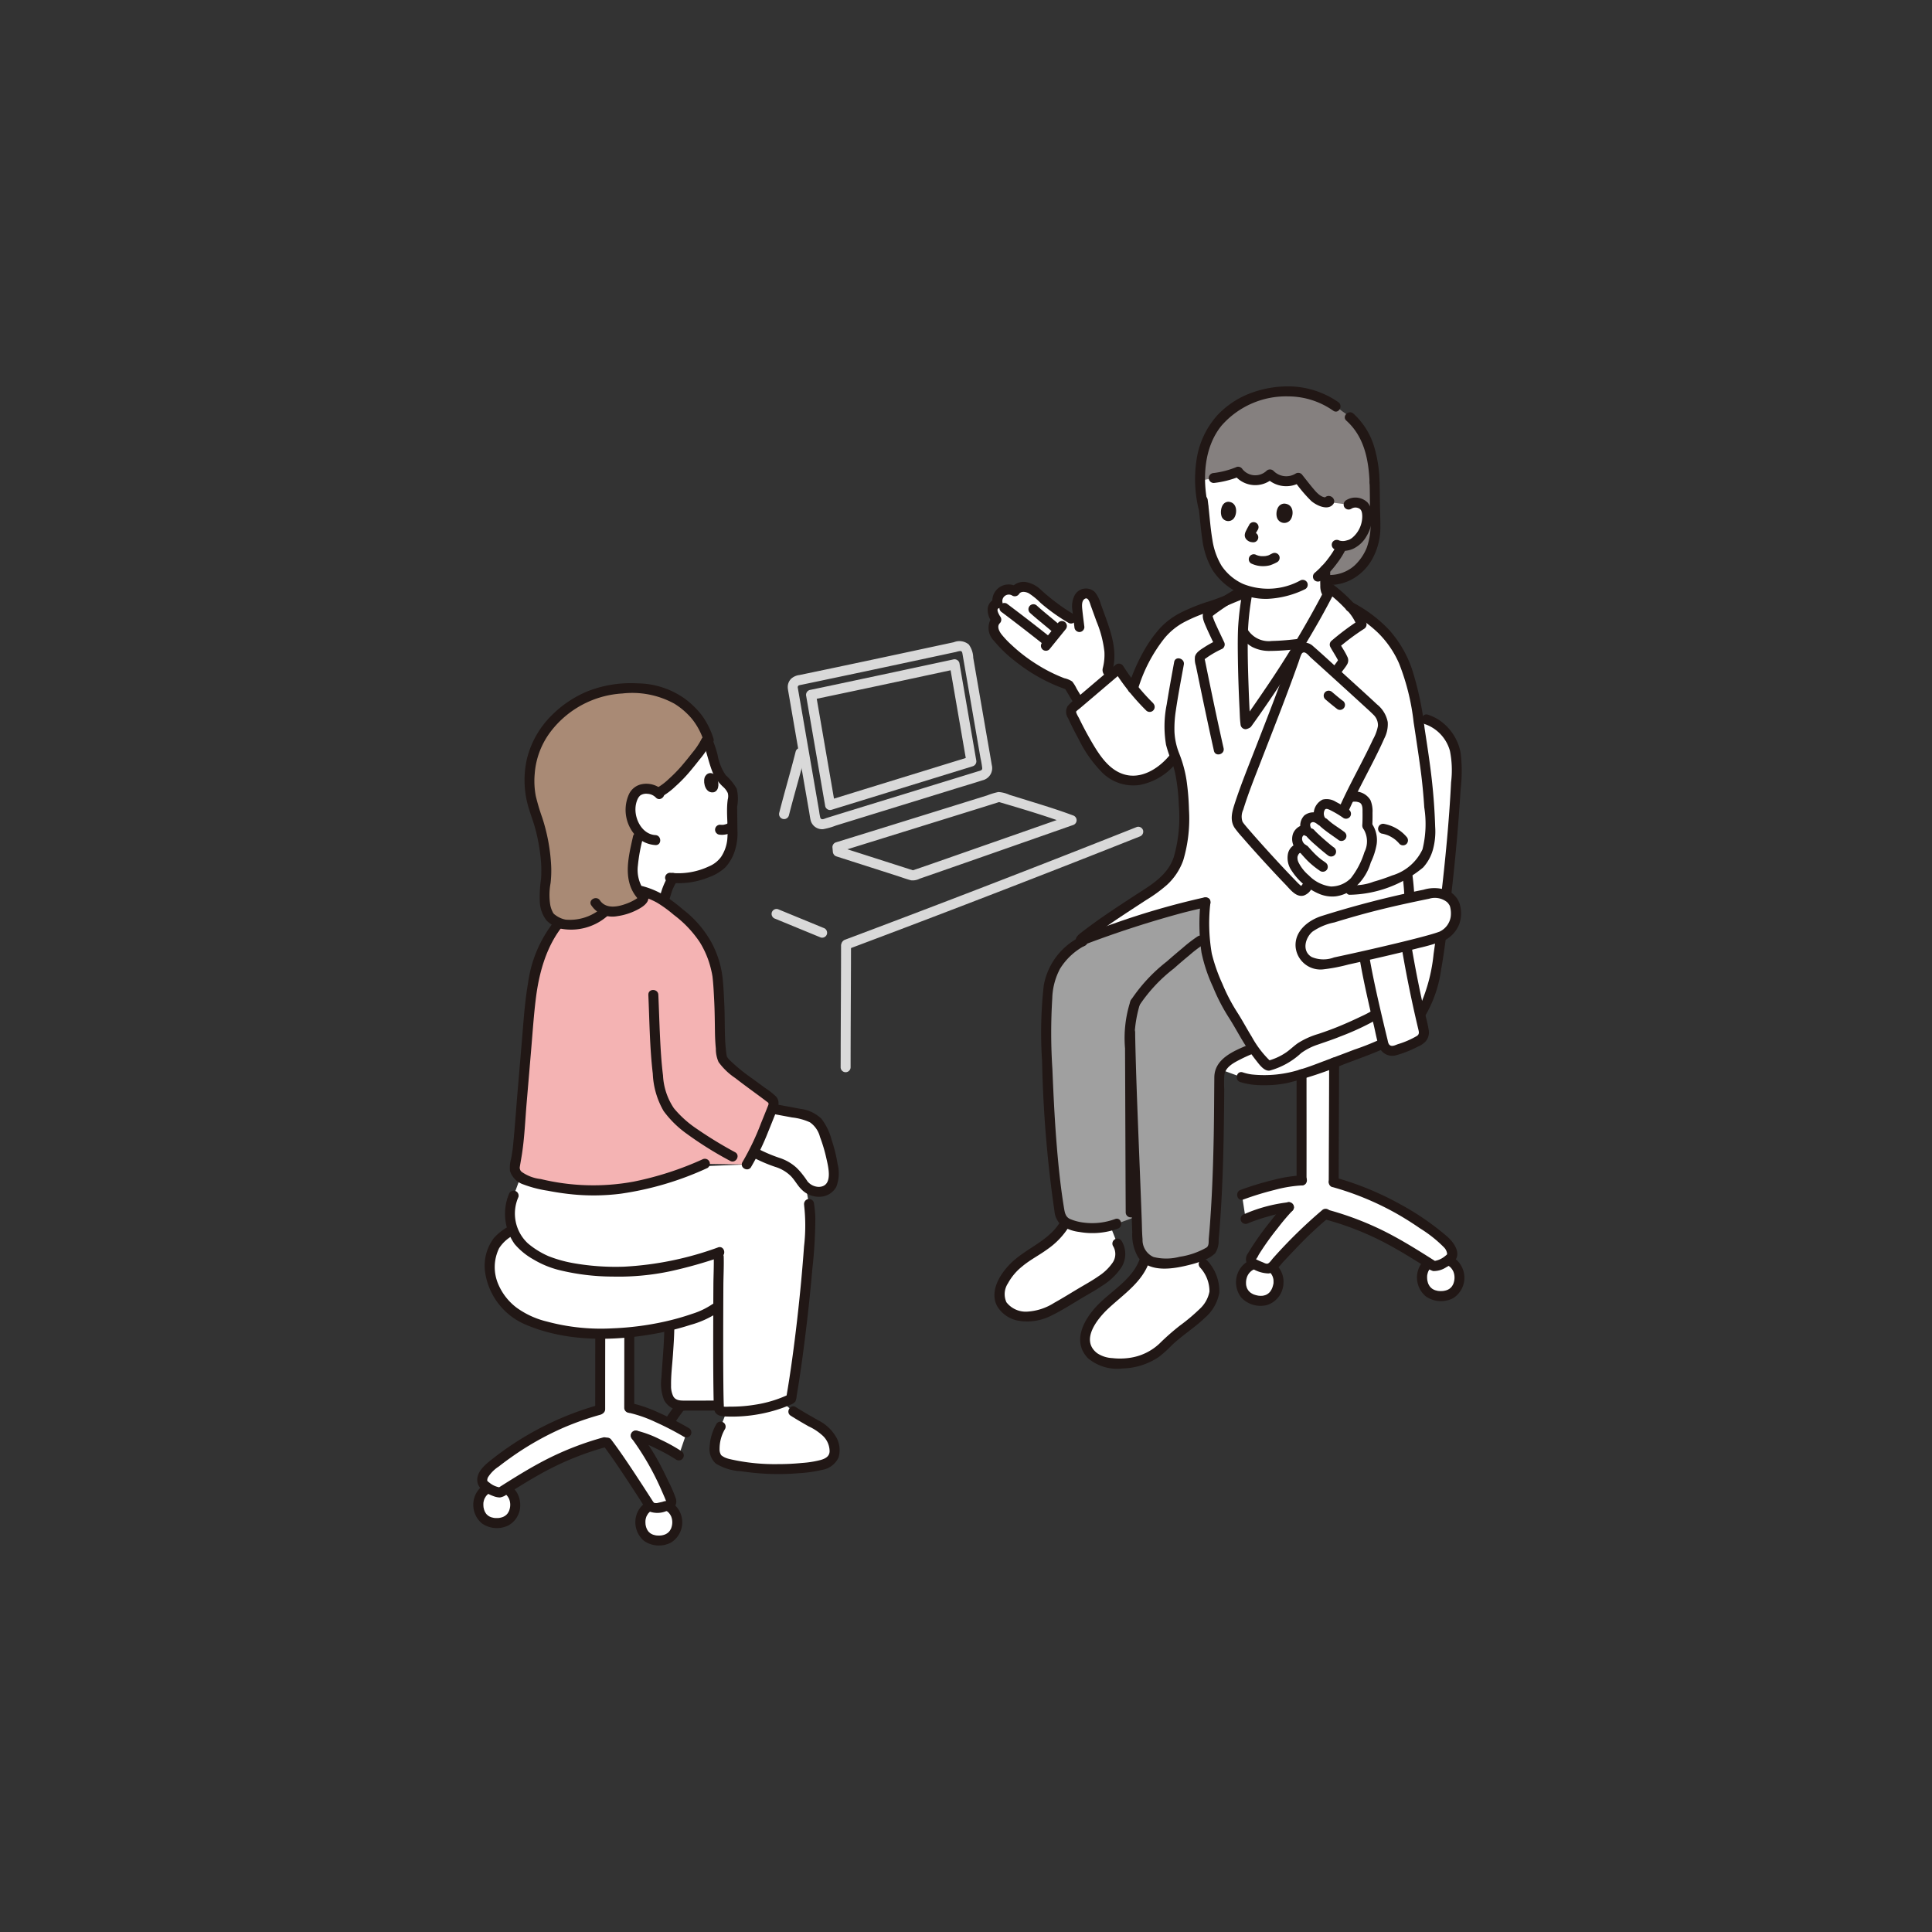 <svg xmlns="http://www.w3.org/2000/svg" width="200" height="200" viewBox="0 0 200 200">
  <rect x="0" y="0" width="200" height="200" fill="#333333" stroke="none"/>
  <g id="グループ_2326" data-name="グループ 2326" transform="translate(4372 22032)">
    <rect id="長方形_239" data-name="長方形 239" width="200" height="200" transform="translate(-4372 -22032)" fill="none"/>
    <g id="_11253_color" data-name="11253_color" transform="translate(-4323 -21992.004)">
      <path id="パス_964" data-name="パス 964" d="M58.624,148.924A7.5,7.5,0,0,0,58,150.262l-.514,1.672s-2.617-.01-3.993-.01c-2.839,0-2.832-12.466-1.176-16.174,1.2-2.7,2.7-3.613,5.477-3.613,3.377,0,4.128,1.876,4.128,1.876a14.6,14.6,0,0,1,.983,2.767,7.82,7.82,0,0,0,.471,1.349c.389.763,1.261,1.156,1.479,1.984a6.23,6.23,0,0,1-.083,1.241l.031,2.62a5.252,5.252,0,0,1-.208,1.887,4.813,4.813,0,0,1-.578,1.221,2.832,2.832,0,0,1-1.074.929,7.752,7.752,0,0,1-4.6.89" transform="translate(-37.975 -98.032)" fill="#fff"/>
      <path id="パス_965" data-name="パス 965" d="M74.8,195.431a8.009,8.009,0,0,0-.681,1.461c-.176.556-.342,1.115-.514,1.673a.521.521,0,0,0,.361.635.527.527,0,0,0,.635-.361l.5-1.617c.032-.1.068-.2.106-.306.022-.055.023-.058,0-.008l.039-.089q.031-.069.063-.137c.118-.248.25-.49.384-.73a.516.516,0,0,0-.891-.521Z" transform="translate(-54.593 -144.8)" fill="#211715"/>
      <path id="パス_966" data-name="パス 966" d="M80.561,138.169c.634,1.239.8,2.635,1.353,3.9a4.715,4.715,0,0,0,1.048,1.351,1.976,1.976,0,0,1,.441.6,1.267,1.267,0,0,1,0,.663c-.2,1.387.081,2.809-.055,4.2a4,4,0,0,1-.631,1.744,2.93,2.93,0,0,1-1.255.988,7.451,7.451,0,0,1-4.03.665.52.52,0,0,0-.516.516.528.528,0,0,0,.516.516,8.28,8.28,0,0,0,4.024-.572,5.082,5.082,0,0,0,1.658-.981,4.519,4.519,0,0,0,1.007-1.716,5.927,5.927,0,0,0,.283-2.175q-.013-1.216-.029-2.433a4.426,4.426,0,0,0-.046-1.86,5.73,5.73,0,0,0-1.139-1.4,5.4,5.4,0,0,1-.85-2.142,13.335,13.335,0,0,0-.888-2.386C81.15,137.056,80.259,137.578,80.561,138.169Z" transform="translate(-57.065 -101.927)" fill="#211715"/>
      <path id="パス_967" data-name="パス 967" d="M40.585,230.7a43.488,43.488,0,0,0,2.743-6.067.6.6,0,0,0-.181-.7c-1.6-1.281-5.021-3.508-5.142-4.337a21.432,21.432,0,0,1-.211-3.555c0-1.377-.169-4.312-.267-4.932a9.811,9.811,0,0,0-3.748-6.3,22.426,22.426,0,0,0-1.871-1.438,7.657,7.657,0,0,0-2.258-.979l-6.8,1.626a11.206,11.206,0,0,0-3.841,5.671,29.988,29.988,0,0,0-1.059,6.606l-1.078,12.739c-.082.57-.183,1.187-.311,1.891-.139.768.756,1.328,1.532,1.536a23.646,23.646,0,0,0,14.814-.537c.172-.059,2.28-.819,3.334-1.292Z" transform="translate(-12.277 -150.151)" fill="#f4b3b3"/>
      <path id="パス_968" data-name="パス 968" d="M120.119,293.43q-.192-.619-.434-1.223a3.421,3.421,0,0,0-.692-1.181,3.855,3.855,0,0,0-2.094-.844l-2.553-.475c-.547,1.345-1.171,3.012-1.913,4.493a12.083,12.083,0,0,0,1.788.832,13.664,13.664,0,0,1,1.564.61,5.38,5.38,0,0,1,1.744,1.807,2.14,2.14,0,0,0,1.487.867,1.531,1.531,0,0,0,1.517-.764,3.251,3.251,0,0,0,.11-1.847,16.024,16.024,0,0,0-.525-2.274Z" transform="translate(-83.415 -214.934)" fill="#fff"/>
      <path id="パス_969" data-name="パス 969" d="M126.121,107.228l1.391,8.046.8,4.6c.049.282.084.571.147.85a1.227,1.227,0,0,0,1.311.96,7.15,7.15,0,0,0,1.326-.379l1.346-.415,11.016-3.4c.938-.289,1.881-.565,2.815-.868a1.29,1.29,0,0,0,.948-1.578c-.146-.879-.3-1.755-.455-2.633l-1.228-7.1-.238-1.376a2.379,2.379,0,0,0-.465-1.374,1.526,1.526,0,0,0-1.543-.23l-1.148.247c-4.94,1.062-9.881,2.122-14.829,3.149a1.562,1.562,0,0,0-.87.389,1.221,1.221,0,0,0-.339.974.531.531,0,0,0,.516.516.519.519,0,0,0,.516-.516c-.033-.3.121-.3.38-.353l.809-.169,1.684-.353,3.8-.8q3.613-.768,7.227-1.543l2.506-.538a1.8,1.8,0,0,1,.426-.092c.2.015.2.215.232.375l.193,1.118q.568,3.289,1.137,6.577l.523,3.027a9.493,9.493,0,0,1,.177,1.026c.015.248-.229.267-.479.344l-1.346.415-10.4,3.2-2.571.792-1.285.4c-.258.08-.594.295-.692-.059a6.451,6.451,0,0,1-.111-.641l-.71-4.107-1.485-8.588-.029-.168a.521.521,0,0,0-.635-.361.528.528,0,0,0-.361.633Z" transform="translate(-93.552 -75.845)" fill="#d9d9d9"/>
      <path id="パス_970" data-name="パス 970" d="M148.073,109.6q-5.488,1.181-10.98,2.344-1.635.346-3.271.688a.528.528,0,0,0-.361.635l.668,3.865,1.058,6.127.245,1.418a.52.52,0,0,0,.635.361l14.632-4.512a.531.531,0,0,0,.361-.635q-.869-5.031-1.74-10.062a.524.524,0,0,0-.635-.361l-.613.132c-.649.14-.374,1.136.275,1l.613-.132-.635-.361q.871,5.03,1.74,10.061l.361-.635q-7.316,2.254-14.632,4.512l.635.361-.668-3.865-1.058-6.127L134.458,113l-.361.635q5.853-1.223,11.7-2.484l2.552-.548C149,110.453,148.722,109.458,148.073,109.6Z" transform="translate(-99.003 -81.199)" fill="#d9d9d9"/>
      <path id="パス_971" data-name="パス 971" d="M148.338,189.31q11.8-4.428,23.538-9.033,3.336-1.309,6.666-2.633a.532.532,0,0,0,.361-.635.52.52,0,0,0-.635-.361q-11.715,4.656-23.5,9.136-3.349,1.273-6.7,2.532a.53.53,0,0,0-.361.635.521.521,0,0,0,.635.361Z" transform="translate(-109.57 -131.041)" fill="#d9d9d9"/>
      <path id="パス_972" data-name="パス 972" d="M124.341,145.406c-.533,2.121-1.161,4.217-1.7,6.337a.518.518,0,1,0,1,.274c.538-2.12,1.168-4.216,1.7-6.337a.518.518,0,0,0-1-.274Z" transform="translate(-90.974 -107.603)" fill="#d9d9d9"/>
      <path id="パス_973" data-name="パス 973" d="M147.365,222.839c0,3.455-.026,6.91-.038,10.364q0,1.117-.006,2.234a.516.516,0,1,0,1.032,0c0-3.58.026-7.161.038-10.742q0-.929.006-1.857a.516.516,0,1,0-1.032,0Z" transform="translate(-109.299 -164.954)" fill="#d9d9d9"/>
      <path id="パス_974" data-name="パス 974" d="M120,210.622l4.72,1.942a.52.52,0,0,0,.635-.361.529.529,0,0,0-.361-.635l-4.72-1.942a.519.519,0,0,0-.635.361.529.529,0,0,0,.361.635Z" transform="translate(-88.748 -155.508)" fill="#d9d9d9"/>
      <path id="パス_975" data-name="パス 975" d="M102.161,414.408a25.2,25.2,0,0,0,4.426-.178,3.7,3.7,0,0,0,2.365-.856,1.74,1.74,0,0,0,.159-1.509,3.483,3.483,0,0,0-1.364-1.748c-1.043-.6-1.688-.933-2.828-1.649l-1.084-.934a15.492,15.492,0,0,1-5.815.946l-.6,1.532c-.741,1.271-.844,2.874-.29,3.373a3.1,3.1,0,0,0,1.533.612,25.163,25.163,0,0,0,3.5.413Z" transform="translate(-71.801 -302.35)" fill="#fff"/>
      <path id="パス_976" data-name="パス 976" d="M79.659,379.345h3.1c-.069-1.8-.067-6.783-.053-10.24l-.33.186a15.145,15.145,0,0,1-4.735,1.782v.41c-.026,1.324-.175,2.968-.313,5.114-.059.925-.03,2.046.711,2.522a2.226,2.226,0,0,0,1.247.236C79.417,379.345,79.539,379.345,79.659,379.345Z" transform="translate(-57.36 -273.836)" fill="#fff"/>
      <path id="パス_977" data-name="パス 977" d="M3.924,441.107A1.867,1.867,0,0,1,5.828,443a1.785,1.785,0,0,1-1.9,1.928A1.772,1.772,0,0,1,2.019,443a1.866,1.866,0,0,1,1.9-1.893Z" transform="translate(-1.498 -327.259)" fill="#fff"/>
      <path id="パス_978" data-name="パス 978" d="M68.925,448.126a1.867,1.867,0,0,1,1.9,1.893,1.9,1.9,0,1,1-3.809,0,1.865,1.865,0,0,1,1.9-1.893Z" transform="translate(-49.723 -332.466)" fill="#fff"/>
      <path id="パス_979" data-name="パス 979" d="M2.426,440.137a1.541,1.541,0,0,1,.166.006c.162.007-.079-.023.076.01a2.215,2.215,0,0,1,.251.064s.158.063.065.021c.03.013.06.028.09.044s.087.047.129.074c.017.011.165.124.092.062a1.931,1.931,0,0,1,.175.166c-.006-.006.1.113.052.058s.049.071.045.064a2.105,2.105,0,0,1,.131.23c.04.081-.035-.111.014.033.021.062.042.123.059.186a1.656,1.656,0,0,1-.034.91c-.013.044-.029.087-.045.131.007-.019.043-.086,0,0s-.085.153-.129.229c-.01.018-.058.08,0,0-.026.034-.055.066-.084.1a.663.663,0,0,1-.076.075c-.026.023-.139.11-.044.042a1.833,1.833,0,0,1-.183.116c-.039.021-.077.041-.119.059.107-.049-.03.009-.045.014a1.99,1.99,0,0,1-.226.062c-.01,0-.167.029-.055.014-.05.007-.1.011-.151.014a2.7,2.7,0,0,1-.316,0l-.1-.008c-.158-.013.09.026-.061-.01-.077-.018-.155-.033-.232-.057-.044-.014-.087-.029-.13-.045.105.041-.038-.021-.059-.032a1.724,1.724,0,0,1-.2-.126c.091.066-.068-.066-.088-.087s-.058-.063-.085-.1c.065.074.015.022,0,0a2.378,2.378,0,0,1-.152-.265c.047.1-.034-.1-.043-.132-.023-.077-.038-.155-.055-.232-.033-.151,0,.1-.009-.06,0-.052-.008-.1-.01-.155a2.29,2.29,0,0,1,.008-.31c-.009.094,0-.012.007-.036.012-.057.024-.113.04-.168s.03-.093.046-.139c.046-.134-.044.068.026-.055a2.556,2.556,0,0,1,.162-.268c.052-.071-.08.079.024-.026.045-.046.087-.094.134-.138l.073-.064c-.073.061.076-.052.092-.061.035-.022.07-.042.106-.062.017-.009.166-.076.081-.042a1.392,1.392,0,0,1,.587-.114.517.517,0,0,0,0-1.032A2.418,2.418,0,0,0,.1,440.832a2.52,2.52,0,0,0,.772,2.636,2.7,2.7,0,0,0,2.808.193,2.4,2.4,0,0,0,1.151-2.4,2.416,2.416,0,0,0-2.4-2.157.517.517,0,1,0,0,1.033Z" transform="translate(0 -325.773)" fill="#211715"/>
      <path id="パス_980" data-name="パス 980" d="M67.437,447.157a1.523,1.523,0,0,1,.166.006c.162.007-.079-.023.076.01a2.288,2.288,0,0,1,.251.065s.158.063.065.021c.03.013.06.028.09.044s.086.047.129.074c.017.011.165.124.092.062a1.979,1.979,0,0,1,.175.166c-.006-.006.1.113.052.058s.049.071.045.064a2.047,2.047,0,0,1,.131.23c.04.081-.035-.111.014.033.021.062.042.123.059.186a1.659,1.659,0,0,1-.034.91c-.013.044-.029.087-.045.131.007-.02.043-.086,0,0s-.085.153-.129.229c-.01.017-.058.079,0,0-.026.034-.055.066-.084.1a.664.664,0,0,1-.076.075c-.026.023-.139.11-.044.042a1.778,1.778,0,0,1-.183.116c-.039.021-.077.041-.119.059.107-.049-.03.009-.045.014a2.017,2.017,0,0,1-.226.062c-.011,0-.167.029-.055.013-.05.007-.1.011-.151.014a2.7,2.7,0,0,1-.316,0l-.1-.008c-.158-.013.09.026-.061-.01-.077-.018-.155-.033-.232-.057q-.066-.021-.129-.045c.105.04-.038-.021-.059-.032a1.678,1.678,0,0,1-.2-.127c.091.066-.068-.066-.089-.087s-.057-.063-.085-.1c.065.074.016.022,0,0a2.372,2.372,0,0,1-.152-.264c.047.1-.034-.1-.044-.132-.023-.077-.038-.155-.054-.232-.033-.151,0,.1-.009-.06,0-.052-.008-.1-.01-.155a2.294,2.294,0,0,1,.009-.31c-.009.094,0-.012.007-.036.012-.056.024-.113.04-.168s.03-.093.046-.139c.046-.134-.044.068.026-.055a2.611,2.611,0,0,1,.162-.268c.052-.071-.08.079.024-.026.045-.046.087-.094.134-.138.023-.022.048-.043.073-.064-.073.061.076-.052.093-.062.035-.022.07-.042.106-.061.017-.009.166-.076.08-.042a1.393,1.393,0,0,1,.587-.114.516.516,0,1,0,0-1.032,2.418,2.418,0,0,0-2.326,1.727,2.521,2.521,0,0,0,.772,2.636,2.7,2.7,0,0,0,2.808.193,2.461,2.461,0,0,0-1.254-4.556.517.517,0,1,0,0,1.035Z" transform="translate(-48.235 -330.981)" fill="#211715"/>
      <path id="パス_981" data-name="パス 981" d="M24.725,390.115a22.107,22.107,0,0,0-5.943-2.564c0-1.863,0-5,.007-7.7H15.783c0,2.718-.008,5.929-.008,7.894a30.1,30.1,0,0,0-10.946,5.589c-.74.583-1.538,1.319-1.172,2.074a3.05,3.05,0,0,0,1.781.913c3.659-2.323,6.454-4.035,10.993-5.255,1.266,1.652,2.867,4.139,4.45,6.581a.906.906,0,0,0,.925.268c.333-.085.671-.155.99-.229a.445.445,0,0,0,.311-.6c-.4-1-1-2.289-1.4-3.057a22.25,22.25,0,0,0-2.242-3.6,17.132,17.132,0,0,1,4.453,2.053Z" transform="translate(-2.644 -281.811)" fill="#fff"/>
      <path id="パス_982" data-name="パス 982" d="M29.906,340.288c-1.349,1.012-5.024,1.971-7.335,2.276-2.716.358-7.419.815-11.93-1.012a6.8,6.8,0,0,1-3.785-3.942,5.486,5.486,0,0,1-.181-2.688,3.613,3.613,0,0,1,1.418-2.245s4.3-2.6,16.348-2.769S29.906,340.288,29.906,340.288Z" transform="translate(-4.886 -244.759)" fill="#fff"/>
      <path id="パス_983" data-name="パス 983" d="M36.421,317.475c-.475.158-1.724.516-2.493.767a26.736,26.736,0,0,1-8.455,1.243,19.859,19.859,0,0,1-6.778-1.062,9.924,9.924,0,0,1-2.614-1.616,4.7,4.7,0,0,1-.969-5.185l.7-1.9a3.066,3.066,0,0,0,.939.426,23.646,23.646,0,0,0,14.814-.537,21.4,21.4,0,0,0,2.679-1.009l5-.212c.249-.4.485-.834.711-1.283a11.9,11.9,0,0,0,1.788.833,13.668,13.668,0,0,1,1.564.61,5.38,5.38,0,0,1,1.744,1.807,1.825,1.825,0,0,0,.314.344l.307,1.775a13.839,13.839,0,0,1,.084,3.26c-.271,4.671-1.112,12.271-1.939,16.92a14.917,14.917,0,0,1-7.028,1.3.5.5,0,0,1-.329-.105.568.568,0,0,1-.115-.387c-.109-2.51-.053-12.553-.036-13.788.006-.417.045-1.14.026-1.718" transform="translate(-10.938 -227.846)" fill="#fff"/>
      <path id="パス_984" data-name="パス 984" d="M21.117,206.764a13.008,13.008,0,0,0-4.649,8.348c-.322,1.824-.448,3.677-.6,5.521q-.243,2.865-.485,5.732c-.162,1.91-.29,3.826-.485,5.732-.04.39-.112.78-.178,1.167a3.52,3.52,0,0,0-.125,1.3,2.161,2.161,0,0,0,1.348,1.384,12.472,12.472,0,0,0,2.573.668c.844.165,1.7.291,2.552.376a22.319,22.319,0,0,0,5.013-.073,32.285,32.285,0,0,0,8.952-2.656.52.52,0,0,0,.185-.706.529.529,0,0,0-.706-.185,33.053,33.053,0,0,1-7.117,2.3,23.059,23.059,0,0,1-9.609-.267,4.194,4.194,0,0,1-1.969-.738.552.552,0,0,1-.2-.542c.067-.418.146-.834.211-1.252.276-1.768.344-3.584.495-5.367l.465-5.478c.15-1.78.268-3.566.489-5.339.423-3.4,1.54-6.88,4.371-9.04a.533.533,0,0,0,.185-.706.52.52,0,0,0-.706-.185Z" transform="translate(-10.803 -153.346)" fill="#211715"/>
      <path id="パス_985" data-name="パス 985" d="M33.634,121.089a10.5,10.5,0,0,1,1.417.127,7.837,7.837,0,0,1,5.228,3.489,7.111,7.111,0,0,1,.662,1.464l-.175.383a18.339,18.339,0,0,1-2.116,2.873,11.5,11.5,0,0,1-2.832,2.483,1.84,1.84,0,0,0-.909-.4,1.487,1.487,0,0,0-1.357.345A2.864,2.864,0,0,0,33,134.235a3.619,3.619,0,0,0,.823,1.729,16.484,16.484,0,0,0-.619,4.427,3.683,3.683,0,0,0,1.039,2.291c.364.35-1.048,1.025-1.721,1.252a3.857,3.857,0,0,1-2.108.189c-2.719,2.1-4.779,1.621-5.771.661a4.122,4.122,0,0,1-.537-3.2,15.132,15.132,0,0,0-.443-5.776,32.205,32.205,0,0,1-1.133-4.15,9.193,9.193,0,0,1,.776-4.832,10.528,10.528,0,0,1,8.225-5.684c.532-.047,1.1-.069,1.626-.064Z" transform="translate(-16.677 -89.828)" fill="#a98a75"/>
      <path id="パス_986" data-name="パス 986" d="M253.464,358.543l.073-.076c2.561-2.78,7.963-4.407,3.443-9.147a12.84,12.84,0,0,1-2.863.61,3.4,3.4,0,0,1-2.567-.545c-.963,3.443-5.4,4.5-6.2,7.987a2.414,2.414,0,0,0,1.874,2.745A6.649,6.649,0,0,0,253.464,358.543Z" transform="translate(-181.993 -259.162)" fill="#fff"/>
      <path id="パス_987" data-name="パス 987" d="M212.148,344.623a1.981,1.981,0,0,1-1.11-1.907c.191-1.685,1.477-3.084,3.6-4.362a8.339,8.339,0,0,0,3.236-3.053,2.523,2.523,0,0,0,.562.251,7.119,7.119,0,0,0,4.062.111l.715,1.809c1.232,2.051-1.271,3.626-2.712,4.522-1.267.687-2.837,1.74-4.238,2.45a4.474,4.474,0,0,1-3.936.275C212.27,344.69,212.209,344.658,212.148,344.623Z" transform="translate(-156.563 -248.761)" fill="#fff"/>
      <path id="パス_988" data-name="パス 988" d="M297.475,166.58a10.328,10.328,0,0,0,4.628.1,19.8,19.8,0,0,0,2.817-.8c1.792-.674,3.832-1.427,5.612-2.131,2.7-1.07,4.476-1.748,5.893-4.42,1.1-2.065,1.406-5.226,1.724-7.51.585-4.2,1-8.43,1.326-12.659a52.86,52.86,0,0,0,.249-5.426,4.664,4.664,0,0,0-3.081-4.176l-4.806-1.41-18.066,37.079Z" transform="translate(-217.953 -95.07)" fill="#fff"/>
      <path id="パス_989" data-name="パス 989" d="M247.277,215.025a20.991,20.991,0,0,0,1.707,3.431c.416.608,1.257,2.21,2.183,3.577l-.316.132a16.066,16.066,0,0,0-1.781.854,2.387,2.387,0,0,0-1.412,1.918c-.021,5.61-.1,12.2-.654,17.651a.693.693,0,0,1-.294.457,5.434,5.434,0,0,1-1.241.619,12.81,12.81,0,0,1-2.91.626,3.276,3.276,0,0,1-2.656-.628,3.821,3.821,0,0,1-.745-2.674c-.015-.465-.033-.977-.053-1.528l-2.092.76a7.115,7.115,0,0,1-4.7.093,1.906,1.906,0,0,1-.787-.433,2.163,2.163,0,0,1-.448-1.187,145.654,145.654,0,0,1-1.318-17.032,39.749,39.749,0,0,1,.043-4.216c.048-.718.122-1.434.232-2.147a5.906,5.906,0,0,1,1.275-2.587,8.191,8.191,0,0,1,2.046-1.672l.741-.416a88.244,88.244,0,0,1,12.13-3.691,20.289,20.289,0,0,0,.157,5.446,18.313,18.313,0,0,0,.893,2.647Z" transform="translate(-170.434 -153.522)" fill="#a0a0a0"/>
      <path id="パス_990" data-name="パス 990" d="M310.257,351.694a1.9,1.9,0,0,0-2.276,1.5,1.935,1.935,0,1,0,3.794.761,1.9,1.9,0,0,0-1.519-2.266Z" transform="translate(-228.456 -260.89)" fill="#fff"/>
      <path id="パス_991" data-name="パス 991" d="M382.471,349.828a1.9,1.9,0,0,0-1.936,1.921,1.935,1.935,0,1,0,3.869,0,1.9,1.9,0,0,0-1.934-1.925Z" transform="translate(-282.323 -259.538)" fill="#fff"/>
      <path id="パス_992" data-name="パス 992" d="M308.9,349.735a2.448,2.448,0,0,0-2.674,1.217,2.567,2.567,0,0,0,.245,2.811,2.729,2.729,0,0,0,2.713.748,2.457,2.457,0,0,0,1.645-2.217,2.43,2.43,0,0,0-1.928-2.559.528.528,0,0,0-.635.361.521.521,0,0,0,.361.635,1.426,1.426,0,0,1,.881.5c.01.011.058.077.01.011q.043.059.082.122a1.678,1.678,0,0,1,.113.216c-.042-.1.016.052.018.059.012.039.024.077.034.118s.018.08.026.12c.01.062.011.065,0,.01,0,.033.006.066.008.1.005.084,0,.168,0,.252,0,.155.022-.088-.007.067-.006.035-.013.07-.021.1a2.668,2.668,0,0,1-.085.3c-.011.031-.022.063-.035.094.036-.091-.04.08-.049.1-.036.069-.079.132-.12.2-.075.12.066-.064-.029.038-.03.033-.058.066-.09.1s-.181.15-.093.089c-.072.05-.146.09-.222.134-.118.068.094-.026-.037.017l-.084.029a1.73,1.73,0,0,1-.266.061c.1-.014.017,0,0,0-.049,0-.1.006-.145.006a2.176,2.176,0,0,1-.3-.017c.1.013-.075-.015-.076-.016q-.077-.016-.155-.036c-.082-.022-.162-.049-.242-.077-.144-.052.076.046-.056-.026l-.084-.043q-.061-.034-.12-.071c-.026-.017-.052-.034-.075-.052l.015.012a1.7,1.7,0,0,1-.176-.166s-.091-.108-.044-.048-.036-.054-.036-.053c-.04-.061-.073-.125-.107-.189-.065-.122.024.094-.016-.039-.017-.057-.037-.113-.052-.172-.008-.03-.012-.06-.02-.089-.036-.141,0,.1-.008-.047-.006-.081-.011-.161-.01-.242q0-.075.007-.151s.023-.171.006-.07a2.24,2.24,0,0,1,.07-.3,1.419,1.419,0,0,1,.588-.764c.028-.017.056-.034.085-.049s.189-.084.1-.052a1.917,1.917,0,0,1,.29-.084c.008,0,.17-.02.067-.012.052,0,.1-.007.158-.008s.108,0,.162,0a1.022,1.022,0,0,1,.11.01c-.045,0-.035,0,.03.008a.53.53,0,0,0,.635-.361.521.521,0,0,0-.362-.63Z" transform="translate(-226.966 -259.427)" fill="#211715"/>
      <path id="パス_993" data-name="パス 993" d="M380.955,347.829a2.448,2.448,0,0,0-2.357,1.75,2.545,2.545,0,0,0,.791,2.667,2.736,2.736,0,0,0,2.845.2,2.5,2.5,0,0,0-1.279-4.614.516.516,0,0,0,0,1.032,1.561,1.561,0,0,1,.168.006c.163.008-.077-.023.077.01a2.352,2.352,0,0,1,.255.065s.159.063.067.022l.091.044c.03.015.087.048.129.075.017.01.165.123.1.064a1.964,1.964,0,0,1,.178.169c-.006-.007.1.114.054.06s.052.074.046.066a2.033,2.033,0,0,1,.133.234c.041.082-.035-.111.016.036.022.063.043.125.06.19a1.725,1.725,0,0,1-.032.932c-.013.045-.029.089-.045.133-.007.02-.042.088,0,0a1.945,1.945,0,0,1-.129.232c-.016.024-.033.048-.05.072.071-.094-.019.017-.03.029l-.076.077c-.018.017-.138.112-.045.044a1.657,1.657,0,0,1-.186.118c-.039.022-.08.042-.121.06.105-.047-.036.011-.049.015a2,2,0,0,1-.232.062c-.008,0-.169.028-.061.014-.052.007-.1.011-.156.014a2.738,2.738,0,0,1-.322,0l-.1-.009c-.157-.014.089.026-.061-.01-.077-.019-.155-.034-.232-.058q-.067-.021-.131-.046c.1.04-.042-.022-.062-.033a1.771,1.771,0,0,1-.206-.129c.087.063-.072-.069-.093-.09s-.147-.185-.087-.1a2.382,2.382,0,0,1-.157-.269c-.009-.018-.034-.09,0,0-.016-.044-.032-.088-.045-.133-.024-.077-.039-.156-.057-.236-.034-.152,0,.1-.01-.063,0-.052-.009-.1-.011-.157a2.3,2.3,0,0,1,.009-.313c-.009.093,0-.015.008-.038.013-.057.025-.114.041-.17s.03-.094.047-.141c.047-.135-.044.067.026-.058a2.583,2.583,0,0,1,.164-.272c.052-.072-.079.079.026-.029a1.822,1.822,0,0,1,.137-.14l.074-.065c-.07.059.079-.054.1-.064s.071-.043.108-.063c.017-.009.165-.077.084-.044a1.428,1.428,0,0,1,.6-.116.516.516,0,0,0-.012-1.032Z" transform="translate(-280.807 -258.055)" fill="#211715"/>
      <path id="パス_994" data-name="パス 994" d="M308.277,280.016a23.9,23.9,0,0,1,6.175-1.481c0-1.965,0-8.945,0-10.985v-2.911h3.362l.012,1.7c-.005,2.092-.042,10.62-.043,12.384a30.582,30.582,0,0,1,10.972,5.648c.751.594,1.562,1.342,1.189,2.108a3.106,3.106,0,0,1-1.809.927c-3.74-2.378-6.59-4.127-11.253-5.373a56.38,56.38,0,0,0-5.5,5.448.907.907,0,0,1-.975.081c-.314-.152-.637-.289-.94-.426a.459.459,0,0,1-.191-.658,25.165,25.165,0,0,1,1.924-2.832,26.741,26.741,0,0,1,1.951-2.338,17.7,17.7,0,0,0-4.487,1.218Z" transform="translate(-228.714 -196.335)" fill="#fff"/>
      <path id="パス_995" data-name="パス 995" d="M213.673,81.818a18.212,18.212,0,0,0,3.5,2.338l-.132-1.107a2.654,2.654,0,0,1,.064-1.316.912.912,0,0,1,1.052-.594c.369.129.545.539.678.906l.537,1.481c.609,1.678,1.368,3.587.746,5.564q.2.244.4.478L217.2,92.4c-.372-.605-.73-1.209-1.079-1.8a17.3,17.3,0,0,1-7.072-4.6,2.852,2.852,0,0,1-.665-1.027,1.106,1.106,0,0,1,.247-1.142,2.033,2.033,0,0,1-.389-.926.7.7,0,0,1,.523-.758A1.176,1.176,0,0,1,210.55,80.9a1.2,1.2,0,0,1,1.411-.375,4,4,0,0,1,1.279.91Q213.452,81.63,213.673,81.818Z" transform="translate(-154.491 -59.68)" fill="#fff"/>
      <path id="パス_996" data-name="パス 996" d="M241.43,85.055c-.071-.592-.154-1.183-.213-1.776-.036-.359-.113-.991.3-1.176.347-.155.507.545.585.759l.584,1.609a11.466,11.466,0,0,1,.817,3.143,5.528,5.528,0,0,1-.165,1.673.782.782,0,0,0,.261.816c.213.252.43.5.648.748.439.5,1.166-.232.73-.73-.273-.313-.545-.626-.811-.944l.133.5c.58-1.925-.01-3.82-.671-5.636q-.255-.7-.508-1.4a3.415,3.415,0,0,0-.594-1.2,1.327,1.327,0,0,0-2.123.356,2.521,2.521,0,0,0-.213,1.531c.062.574.137,1.147.206,1.72a.532.532,0,0,0,.516.516.52.52,0,0,0,.516-.516Z" transform="translate(-178.174 -60.132)" fill="#211715"/>
      <path id="パス_997" data-name="パス 997" d="M215.185,81.787a21.156,21.156,0,0,1-3.36-2.5,2.979,2.979,0,0,0-1.657-.852,1.633,1.633,0,0,0-1.529.7l.706-.185a1.694,1.694,0,0,0-2.545,1.84l.361-.635a1.176,1.176,0,0,0-.876.948,2.1,2.1,0,0,0,.433,1.494l.081-.626a1.9,1.9,0,0,0,.151,2.585,13.111,13.111,0,0,0,2.174,2.086,17.745,17.745,0,0,0,5.394,2.958l-.308-.237c.458.777.92,1.551,1.4,2.315.352.562,1.245.045.891-.521s-.692-1.122-1.028-1.69a3.681,3.681,0,0,0-.451-.73,2.346,2.346,0,0,0-.814-.339,16.143,16.143,0,0,1-2.879-1.454,16.657,16.657,0,0,1-2.576-1.983,9.427,9.427,0,0,1-1.053-1.112c-.234-.308-.505-.815-.169-1.147a.524.524,0,0,0,.081-.626c-.129-.2-.538-.847-.174-.925a.527.527,0,0,0,.361-.635.669.669,0,0,1,1.027-.666.528.528,0,0,0,.706-.185c.214-.317.713-.209.992-.062a7.036,7.036,0,0,1,1.232,1.007,19.273,19.273,0,0,0,2.91,2.069.517.517,0,0,0,.521-.891Z" transform="translate(-153.028 -58.185)" fill="#211715"/>
      <path id="パス_998" data-name="パス 998" d="M229.466,94.265l-1.656,2.046a.56.56,0,0,0-.151.365.516.516,0,0,0,.881.365l1.656-2.046a.558.558,0,0,0,.151-.365.516.516,0,0,0-.881-.365Z" transform="translate(-168.903 -69.821)" fill="#211715"/>
      <path id="パス_999" data-name="パス 999" d="M225.8,89.446c-.746-.647-1.53-1.249-2.26-1.914a.516.516,0,0,0-.73.73c.73.665,1.514,1.267,2.26,1.914a.516.516,0,1,0,.73-.73Z" transform="translate(-165.196 -64.826)" fill="#211715"/>
      <path id="パス_1000" data-name="パス 1000" d="M216.25,90.394q-2.21-1.755-4.466-3.45a.52.52,0,0,0-.706.185.529.529,0,0,0,.185.706q2.151,1.616,4.258,3.289a.533.533,0,0,0,.73,0,.52.52,0,0,0,0-.73Z" transform="translate(-156.552 -64.451)" fill="#211715"/>
      <path id="パス_1001" data-name="パス 1001" d="M307.527,30.64a1.211,1.211,0,0,1,.874-.2,1.094,1.094,0,0,1,.91.623,2.955,2.955,0,0,1-.155,2.176,3.171,3.171,0,0,1-1.193,1.414,2.332,2.332,0,0,1-1.14.269l-.081.165c-.145.3-.487.837-.487.837a10.637,10.637,0,0,1-1.164,1.469c0,.635.015,1.473.024,1.821a1.19,1.19,0,0,0,.264.713c-.806,1.556-1.729,3.192-2.736,4.864,1.8.136-1.823.413-2.684.458a3.534,3.534,0,0,1-2.544-.576c-.3-.228-.99-1.048-.822-.979.013-.413.034-.776.062-1.067.077-.79.187-1.622.341-2.542l.109-.487a6.523,6.523,0,0,1-2.134-1.189,6.818,6.818,0,0,1-2.144-4.718c-.125-1.1-.234-2.294-.4-3.488,0,0-1.018-5.4,6.045-5.4C308.11,24.805,307.527,30.64,307.527,30.64Z" transform="translate(-216.919 -18.401)" fill="#fff"/>
      <path id="パス_1002" data-name="パス 1002" d="M309.593,11.419c.017.495.045,3.115.063,3.61a7.628,7.628,0,0,1-.367,3.281,4.774,4.774,0,0,1-3.779,3.18,2.665,2.665,0,0,1-.809.032l-.221-.033c0-.329-.007-.691-.01-1a10.77,10.77,0,0,0,1.161-1.471s.343-.533.487-.837c0,0,.031-.068.077-.165a2.333,2.333,0,0,0,1.144-.269,3.171,3.171,0,0,0,1.193-1.414,2.954,2.954,0,0,0,.155-2.176,1.094,1.094,0,0,0-.91-.623,1.211,1.211,0,0,0-.874.2l-2.118-.268a1.642,1.642,0,0,1-1.215-.341,4.873,4.873,0,0,1-.894-.932l-.988-1.233a2.352,2.352,0,0,1-2.929-.355,2.191,2.191,0,0,1-3.294-.28,9.057,9.057,0,0,1-2.529.653l-1.392.284a12.055,12.055,0,0,1,.129-2.119A8.767,8.767,0,0,1,293.38,5.2a9.077,9.077,0,0,1,6.628-3.158,8.507,8.507,0,0,1,6.2,2,7.092,7.092,0,0,1,3.026,4.42,15.26,15.26,0,0,1,.361,2.968" transform="translate(-216.297 -1.489)" fill="#85807f"/>
      <path id="パス_1003" data-name="パス 1003" d="M339.632,72.09c0,.547.01,1.094.02,1.64a2.1,2.1,0,0,0,.1.7,2.25,2.25,0,0,0,.527.808c.345.34.76.627,1.136.933a.531.531,0,0,0,.73,0,.52.52,0,0,0,0-.73c-.366-.3-.759-.581-1.106-.9a1.485,1.485,0,0,1-.182-.206c.011.015-.063-.1-.077-.126,0-.008-.071-.15-.031-.052a1.6,1.6,0,0,1-.05-.169c-.029-.1-.007.083,0-.03,0-.089,0-.181-.006-.269-.01-.532-.015-1.065-.019-1.6a.516.516,0,1,0-1.032,0Z" transform="translate(-251.976 -53.097)" fill="#211715"/>
      <path id="パス_1004" data-name="パス 1004" d="M345.422,37.036c.039,1.194.026,2.39.062,3.584a7.211,7.211,0,0,1-.361,3.2,5.158,5.158,0,0,1-1.3,1.868,3.914,3.914,0,0,1-2.775.94.519.519,0,0,0-.516.516.529.529,0,0,0,.516.516,4.823,4.823,0,0,0,2.986-.847,5.347,5.347,0,0,0,1.737-1.968,6.758,6.758,0,0,0,.768-3.27c0-.757-.034-1.516-.045-2.273s-.013-1.508-.038-2.26c-.022-.663-1.054-.666-1.032,0Z" transform="translate(-252.642 -27.106)" fill="#211715"/>
      <path id="パス_1005" data-name="パス 1005" d="M308.754,105.07c-.092-2.162-.176-5.158-.114-7.065a4.525,4.525,0,0,0,.822.981,3.534,3.534,0,0,0,2.544.576c.442-.023,1.612-.108,2.4-.2l.135-.012c-1.652,2.724-3.52,5.54-5.465,8.259l-.157.22-.019-.138C308.873,107.478,308.812,106.443,308.754,105.07Z" transform="translate(-228.967 -72.709)" fill="#fff"/>
      <path id="パス_1006" data-name="パス 1006" d="M276.613,101.8q-.065-.664-.145-1.338c-.149-1.259-.88-6.172-1.091-7.34a16.689,16.689,0,0,0-1.968-5.783,12.256,12.256,0,0,0-4.792-4.269l-.046-.052a7.249,7.249,0,0,0-.843-.871c-.358-.282-.733-.616-1.153-.953a112.506,112.506,0,0,1-8.641,13.939l-.157.22-.019-.138a104.471,104.471,0,0,1-.2-10.749c.086-.887.214-1.827.4-2.887-1.4.413-2.223.919-3.262,1.234a13.247,13.247,0,0,0-5.027,2.42,15.714,15.714,0,0,0-3.553,6.26,22.1,22.1,0,0,1-1.46-2.046l-4.711,4a.5.5,0,0,0-.157.747,34.33,34.33,0,0,0,1.772,3.375c.842,1.408,1.907,2.848,3.481,3.309,2.013.592,4.194-.673,5.422-2.354.047.12.1.24.144.359.833,2.053.887,6.106.729,7.769a10.841,10.841,0,0,1-.559,2.633,6.566,6.566,0,0,1-2.4,2.909c-2.326,1.56-5.119,3.266-7.481,5.131-.094.075-.214.171-.191.289a.043.043,0,0,0,0,.013l.2-.075a90.739,90.739,0,0,1,12.717-3.906,20.289,20.289,0,0,0,.157,5.446,24.388,24.388,0,0,0,2.6,6.076c.644.942,2.306,4.264,3.728,5.41a8.343,8.343,0,0,0,3.434-1.964,15.571,15.571,0,0,1,3.069-1.239,40.081,40.081,0,0,0,4.6-2.1,6.093,6.093,0,0,0,2.526-6.816l1-5.241c-.036-.885-.124-1.755-.228-2.555a7.6,7.6,0,0,0,.82-.564,3.607,3.607,0,0,0,1.073-1.328,5.446,5.446,0,0,0,.5-2.19C276.862,104.954,276.77,103.394,276.613,101.8Z" transform="translate(-177.823 -60.237)" fill="#fff"/>
      <path id="パス_1007" data-name="パス 1007" d="M325.735,132.587a4.081,4.081,0,0,1,2.544,2.76,10.169,10.169,0,0,1,.117,3.24c-.2,4.041-.6,8.084-1.067,12.1q-.332,2.84-.742,5.673a17.484,17.484,0,0,1-1.217,4.913,7.119,7.119,0,0,1-2.737,3.139,26.386,26.386,0,0,1-4.248,1.852c-.93.358-1.864.708-2.8,1.058s-1.848.721-2.8,1a12.186,12.186,0,0,1-5.005.516,4.88,4.88,0,0,1-.943-.216c-.63-.216-.9.78-.275,1a7.634,7.634,0,0,0,2.341.327,11.441,11.441,0,0,0,2.562-.23,41.178,41.178,0,0,0,5.909-1.962c1.665-.629,3.373-1.223,4.973-2.008a8.137,8.137,0,0,0,3.282-2.829,12.956,12.956,0,0,0,1.738-4.946c.336-1.885.56-3.8.8-5.7.544-4.31.955-8.646,1.22-12.982a15.911,15.911,0,0,0,0-3.735,5.26,5.26,0,0,0-2.261-3.431,5.116,5.116,0,0,0-1.118-.529c-.629-.217-.9.78-.274,1Z" transform="translate(-227.181 -97.606)" fill="#211715"/>
      <path id="パス_1008" data-name="パス 1008" d="M70.19,242.585c.121,2.724.141,5.462.461,8.173a8.4,8.4,0,0,0,1.12,3.863,10.522,10.522,0,0,0,2.4,2.36,37.27,37.27,0,0,0,4.484,2.8c.582.322,1.1-.569.521-.891a42.147,42.147,0,0,1-3.967-2.422,11.039,11.039,0,0,1-2.373-2.132,6.687,6.687,0,0,1-1.128-3.4c-.167-1.342-.247-2.7-.312-4.045-.068-1.433-.107-2.868-.171-4.3-.029-.661-1.062-.665-1.032,0Z" transform="translate(-52.074 -179.605)" fill="#211715"/>
      <path id="パス_1009" data-name="パス 1009" d="M34.809,328.47a33.415,33.415,0,0,1-9.756,2,25.168,25.168,0,0,1-5.357-.389,13.233,13.233,0,0,1-2.468-.708,8.655,8.655,0,0,1-2.122-1.32,4.216,4.216,0,0,1-.974-4.8.521.521,0,0,0-.361-.635.527.527,0,0,0-.635.361,5.417,5.417,0,0,0,.6,5.148,7.124,7.124,0,0,0,1.941,1.588,9.9,9.9,0,0,0,2.541,1.072,23.392,23.392,0,0,0,5.656.706,25.884,25.884,0,0,0,6.028-.562,46.442,46.442,0,0,0,5.179-1.464c.628-.206.359-1.2-.274-1Z" transform="translate(-9.463 -239.339)" fill="#211715"/>
      <path id="パス_1010" data-name="パス 1010" d="M105.6,326.56a18.445,18.445,0,0,1-.009,4.277c-.085,1.215-.189,2.43-.3,3.643-.253,2.669-.555,5.334-.922,7.989-.185,1.335-.385,2.669-.619,4l.237-.31a12.546,12.546,0,0,1-3.51,1.058,15.083,15.083,0,0,1-1.755.179q-.41.018-.821.015c-.195,0-.594.054-.751-.059l.185.185c-.055-.073-.044-.105-.049-.228,0-.074,0-.148-.008-.222-.006-.191-.011-.381-.015-.572q-.015-.7-.021-1.4c-.012-1.158-.016-2.315-.018-3.473q0-3.373.018-6.747c.006-1,.063-2,.036-2.994a.516.516,0,0,0-1.032,0c.026.956-.029,1.919-.036,2.877q-.011,1.623-.015,3.245c-.007,2.574-.014,5.148.022,7.721.006.434.013.867.026,1.3a3.2,3.2,0,0,0,.057.709c.142.534.608.649,1.1.673a15.7,15.7,0,0,0,5.413-.7,12.611,12.611,0,0,0,1.336-.5,1.1,1.1,0,0,0,.55-.357,1.868,1.868,0,0,0,.135-.6c.135-.789.258-1.58.374-2.373.262-1.787.49-3.58.7-5.374s.392-3.6.548-5.4a49.252,49.252,0,0,0,.306-5.188,11.506,11.506,0,0,0-.155-1.641.52.52,0,0,0-.635-.361.528.528,0,0,0-.361.635Z" transform="translate(-71.359 -241.791)" fill="#211715"/>
      <path id="パス_1011" data-name="パス 1011" d="M103.177,410.083c.61.382,1.23.747,1.856,1.1a5.623,5.623,0,0,1,1.508,1.016,2.229,2.229,0,0,1,.658,1.531c.006.547-.419.782-.9.925a10.325,10.325,0,0,1-1.94.313,25.179,25.179,0,0,1-2.546.122,20.616,20.616,0,0,1-4.963-.523,2.75,2.75,0,0,1-.516-.174,2.018,2.018,0,0,1-.353-.224,1.055,1.055,0,0,1-.171-.628,4.021,4.021,0,0,1,.57-2.1.517.517,0,0,0-.891-.521,5.282,5.282,0,0,0-.709,2.368,2.02,2.02,0,0,0,.632,1.737,5.441,5.441,0,0,0,2.61.8,26.389,26.389,0,0,0,2.985.279,25.265,25.265,0,0,0,2.982-.073,14.227,14.227,0,0,0,2.456-.347,2.288,2.288,0,0,0,1.676-1.272,2.7,2.7,0,0,0-.236-2.107,4.479,4.479,0,0,0-1.825-1.731c-.8-.45-1.589-.9-2.364-1.386-.564-.354-1.084.539-.521.891Z" transform="translate(-70.319 -303.521)" fill="#211715"/>
      <path id="パス_1012" data-name="パス 1012" d="M80.912,384.223q-1.607.012-3.214.007c-.437,0-.89-.026-1.126-.445a2.381,2.381,0,0,1-.227-1.125c-.018-1.041.116-2.094.189-3.132.062-.884.124-1.768.142-2.654a.516.516,0,0,0-1.032,0c-.035,1.665-.2,3.327-.3,4.988a4.608,4.608,0,0,0,.286,2.336,2.14,2.14,0,0,0,2.126,1.064c1.054,0,2.107,0,3.16-.006a.516.516,0,1,0,0-1.033Z" transform="translate(-55.875 -279.235)" fill="#211715"/>
      <path id="パス_1013" data-name="パス 1013" d="M78.266,408.046c-.282.382-.563.766-.822,1.164a.516.516,0,1,0,.891.521c.258-.4.539-.782.822-1.164a.519.519,0,0,0,.052-.4.526.526,0,0,0-.237-.31.52.52,0,0,0-.4-.052l-.123.052a.52.52,0,0,0-.185.185Z" transform="translate(-57.405 -302.541)" fill="#211715"/>
      <path id="パス_1014" data-name="パス 1014" d="M64.941,160.08a2.46,2.46,0,0,0-2.228-.645,1.867,1.867,0,0,0-1.3,1.051,3.945,3.945,0,0,0,.475,4,3.037,3.037,0,0,0,2.276,1.243c.664.039.661-.994,0-1.032-1.321-.077-2.112-1.533-2.068-2.751a2.566,2.566,0,0,1,.19-.9,1.47,1.47,0,0,1,.175-.312,1.2,1.2,0,0,1,.137-.142c.086-.081-.091.053.023-.018a1.119,1.119,0,0,1,.731-.15,1.309,1.309,0,0,1,.855.387c.461.481,1.19-.25.73-.73Z" transform="translate(-45.313 -118.244)" fill="#211715"/>
      <path id="パス_1015" data-name="パス 1015" d="M93.88,155.566c.2.372.336,1.3-.286,1.515-.848.181-1.146-.91-.981-1.489C92.75,155.117,93.4,154.791,93.88,155.566Z" transform="translate(-68.678 -115.069)" fill="#211715"/>
      <path id="パス_1016" data-name="パス 1016" d="M98.2,175.221l-.053.023.123-.052a2.129,2.129,0,0,1-.532.151l.137-.019a1.723,1.723,0,0,1-.406,0,.516.516,0,0,0-.365.881l.1.081a.514.514,0,0,0,.261.07,1.725,1.725,0,0,0,.4,0,2.62,2.62,0,0,0,.4-.073,3.5,3.5,0,0,0,.452-.173.516.516,0,0,0,.237-.308.527.527,0,0,0-.052-.4.521.521,0,0,0-.31-.237l-.137-.019a.513.513,0,0,0-.26.07Z" transform="translate(-71.928 -129.943)" fill="#211715"/>
      <path id="パス_1017" data-name="パス 1017" d="M28.553,142.272a5.035,5.035,0,0,1-3.774,1.246,2.546,2.546,0,0,1-1.084-.49.68.68,0,0,1-.266-.311,2.714,2.714,0,0,1-.246-.727,6.68,6.68,0,0,1,.034-2.257,11.193,11.193,0,0,0,.042-2.108,19.16,19.16,0,0,0-.905-4.663,21.86,21.86,0,0,1-.668-2.238,8.315,8.315,0,0,1-.111-2.311,8.2,8.2,0,0,1,1.657-4.366,10.083,10.083,0,0,1,7.427-3.942,9.061,9.061,0,0,1,5.379,1.061,7.566,7.566,0,0,1,1.8,1.553,7.066,7.066,0,0,1,1.234,2.307c.222.621,1.22.353,1-.275a8.4,8.4,0,0,0-1.179-2.362,8.78,8.78,0,0,0-1.762-1.731,8.584,8.584,0,0,0-4.911-1.6,12.224,12.224,0,0,0-5.065.778,11.358,11.358,0,0,0-3.933,2.644,9.508,9.508,0,0,0-2.429,4.294,9.9,9.9,0,0,0,.158,5.193c.234.773.529,1.529.729,2.312a19.845,19.845,0,0,1,.486,2.635,12.613,12.613,0,0,1,.066,2.385,12.3,12.3,0,0,0-.131,2.389,3.371,3.371,0,0,0,.7,1.917,3.271,3.271,0,0,0,1.452.844,5.719,5.719,0,0,0,4.822-1.288.532.532,0,0,0,.185-.706.52.52,0,0,0-.706-.185Z" transform="translate(-15.221 -88.313)" fill="#211715"/>
      <path id="パス_1018" data-name="パス 1018" d="M47.091,186.586A2.62,2.62,0,0,0,49.74,187.7a6.436,6.436,0,0,0,2.39-.826c.612-.356,1.223-.953.6-1.614a3.643,3.643,0,0,1-.829-2.782,17.761,17.761,0,0,1,.5-2.769c.143-.648-.852-.924-1-.275-.442,2-1.07,4.326.248,6.139a4.072,4.072,0,0,0,.275.342q.069.077.143.148a.361.361,0,0,1-.085-.31c-.013-.084.081-.1-.035,0a1.608,1.608,0,0,1-.155.116,5.29,5.29,0,0,1-1.042.523c-.9.342-2.14.6-2.775-.33-.371-.546-1.266-.03-.891.521Z" transform="translate(-34.87 -132.851)" fill="#211715"/>
      <path id="パス_1019" data-name="パス 1019" d="M77.255,229.469a25.615,25.615,0,0,0,1.778-3.67c.256-.619.5-1.245.751-1.868.237-.589.542-1.2.044-1.76a7.562,7.562,0,0,0-1.17-.915c-.439-.324-.879-.645-1.318-.969a18.271,18.271,0,0,1-2.279-1.858c-.052-.052-.1-.106-.15-.161a1.031,1.031,0,0,1-.08-.1c-.055-.07.06.093-.014-.021-.031-.049-.061-.1-.089-.148s.026.118.011.02c-.008-.054-.019-.106-.027-.161a16.788,16.788,0,0,1-.155-1.777c-.043-1.124-.022-2.249-.073-3.374-.042-.945-.084-1.9-.184-2.837a10.143,10.143,0,0,0-1.141-3.625,11.081,11.081,0,0,0-2.986-3.454,18.325,18.325,0,0,0-1.973-1.483,8.8,8.8,0,0,0-2.189-.911.519.519,0,0,0-.275,1,7.7,7.7,0,0,1,1.8.723,12.961,12.961,0,0,1,1.717,1.252,11.532,11.532,0,0,1,2.676,2.809A9.4,9.4,0,0,1,72.808,208a10.1,10.1,0,0,1,.291.981q.053.22.1.443c.018.093.033.186.05.279.029.157,0,0,.006.031.1.843.138,1.7.181,2.546.053,1.069.061,2.134.077,3.2.009.577.034,1.153.092,1.727a3.387,3.387,0,0,0,.281,1.4,6.769,6.769,0,0,0,1.732,1.66c.838.656,1.7,1.275,2.557,1.908.208.155.415.308.619.466s.336.181.229.451c-.241.617-.493,1.23-.741,1.844a26.584,26.584,0,0,1-1.916,4.016c-.349.568.544,1.087.891.521Z" transform="translate(-48.501 -148.661)" fill="#211715"/>
      <path id="パス_1020" data-name="パス 1020" d="M77.431,140.541a7.906,7.906,0,0,1-.987,1.482c-.384.488-.774.975-1.182,1.444A14.752,14.752,0,0,1,74.04,144.7a6.267,6.267,0,0,1-1.281.965c-.589.307-.068,1.2.521.891a7.2,7.2,0,0,0,1.434-1.075,14.665,14.665,0,0,0,1.279-1.29c.425-.49.834-1,1.233-1.51a8.815,8.815,0,0,0,1.1-1.626.531.531,0,0,0-.185-.706.521.521,0,0,0-.706.185Z" transform="translate(-53.788 -104.076)" fill="#211715"/>
      <path id="パス_1021" data-name="パス 1021" d="M373.922,197.093q-.049-1.17-.2-2.334a.564.564,0,0,0-.151-.365.525.525,0,0,0-.365-.151c-.251.011-.552.229-.516.516.1.774.167,1.554.2,2.334a.516.516,0,1,0,1.032,0Z" transform="translate(-276.5 -144.109)" fill="#211715"/>
      <path id="パス_1022" data-name="パス 1022" d="M294.044,80.026c-.671.389-1.334.788-1.984,1.211q-.457.3-.9.61a3.123,3.123,0,0,0-.755.619c-.387.516-.138,1.1.088,1.626.318.741.676,1.465,1.018,2.2l.185-.706a10.509,10.509,0,0,0-1.331.73c-.365.241-.852.514-.97.964a2.186,2.186,0,0,0,.094.957q.089.441.181.882.52,2.538,1.062,5.071.306,1.43.626,2.856c.147.648,1.142.374,1-.274-.673-2.977-1.293-5.968-1.9-8.959-.015-.072-.06-.286-.062-.28-.022.047.129-.069.146-.081q.118-.088.24-.171a10.275,10.275,0,0,1,1.439-.8.527.527,0,0,0,.185-.706c-.281-.6-.574-1.2-.846-1.807a6.419,6.419,0,0,1-.291-.713c-.052-.163-.083-.144.086-.278a26.053,26.053,0,0,1,3.217-2.054.517.517,0,0,0-.521-.891Z" transform="translate(-214.691 -59.313)" fill="#211715"/>
      <path id="パス_1023" data-name="パス 1023" d="M363.282,176.452a3.545,3.545,0,0,1,.57.156l.061.023c.02.008.108.044.03.011s0,0,.014.007l.075.035c.089.042.177.089.262.138s.159.1.236.15c.04.028.077.061.12.087-.122-.075,0,0,.037.032a3.575,3.575,0,0,1,.43.429.519.519,0,0,0,.73,0,.53.53,0,0,0,0-.73,4.032,4.032,0,0,0-2.29-1.333.518.518,0,0,0-.274,1Z" transform="translate(-269.241 -130.157)" fill="#211715"/>
      <path id="パス_1024" data-name="パス 1024" d="M307.322,97.8a3.921,3.921,0,0,0,1.187,1.07,3.848,3.848,0,0,0,1.784.42,23.334,23.334,0,0,0,3.044-.219.532.532,0,0,0,.516-.516.519.519,0,0,0-.516-.516c-.917.108-1.848.2-2.772.218a2.573,2.573,0,0,1-2.514-1.186.519.519,0,0,0-.73,0,.529.529,0,0,0,0,.73Z" transform="translate(-227.897 -71.901)" fill="#211715"/>
      <path id="パス_1025" data-name="パス 1025" d="M246.8,115.321a21.958,21.958,0,0,1-3.131-3.875.525.525,0,0,0-.811-.1l-4.024,3.421a5.019,5.019,0,0,0-.915.828,1.165,1.165,0,0,0,.042,1.241c.339.746.713,1.478,1.108,2.2a12.93,12.93,0,0,0,2.511,3.522,4.571,4.571,0,0,0,3.792,1.2,6.4,6.4,0,0,0,3.863-2.382.532.532,0,0,0,0-.73.52.52,0,0,0-.73,0c-1.026,1.273-2.708,2.426-4.427,2.093-1.757-.339-2.822-1.983-3.662-3.418q-.466-.8-.89-1.616-.211-.41-.413-.826c-.117-.242-.359-.574-.33-.844l-.07.26c.087-.205.34-.356.506-.5l.638-.542,1.227-1.043,2.5-2.128-.811-.1a23.182,23.182,0,0,0,3.293,4.084.517.517,0,0,0,.73-.73Z" transform="translate(-176.396 -82.495)" fill="#211715"/>
      <path id="パス_1026" data-name="パス 1026" d="M344.132,282.094c0-3.387.023-6.775.036-10.162q0-1.066.007-2.133a.516.516,0,0,0-1.032,0q-.013,5.11-.037,10.22,0,1.037-.006,2.074a.516.516,0,0,0,1.032,0Z" transform="translate(-254.549 -199.794)" fill="#211715"/>
      <path id="パス_1027" data-name="パス 1027" d="M330.192,274.483v10.983a.516.516,0,0,0,1.032,0q.006-4.508,0-9.017v-1.965a.516.516,0,0,0-1.032,0Z" transform="translate(-244.973 -203.27)" fill="#211715"/>
      <path id="パス_1028" data-name="パス 1028" d="M341.829,318.217a29.907,29.907,0,0,1,6.419,2.624c.914.507,1.8,1.063,2.661,1.659a13.18,13.18,0,0,1,2.487,1.977,1.124,1.124,0,0,1,.308.645.46.46,0,0,1-.022.091c0-.014.089-.106.033-.043a1.391,1.391,0,0,1-.189.168,2.312,2.312,0,0,1-1.207.545l.261.07c-1.7-1.081-3.407-2.159-5.2-3.073a31.669,31.669,0,0,0-5.859-2.266.519.519,0,1,0-.275,1,30.355,30.355,0,0,1,5.787,2.252c.863.445,1.707.928,2.538,1.429q.66.4,1.312.808l.629.4a2.273,2.273,0,0,0,.743.411,2.343,2.343,0,0,0,1.352-.391,3.481,3.481,0,0,0,.842-.617c.774-.826-.063-1.964-.709-2.541a27.538,27.538,0,0,0-4.832-3.336,31.116,31.116,0,0,0-6.8-2.8.518.518,0,1,0-.274,1Z" transform="translate(-252.9 -235.331)" fill="#211715"/>
      <path id="パス_1029" data-name="パス 1029" d="M313.1,316.474a14.728,14.728,0,0,0-3.032.484,30.713,30.713,0,0,0-3.333,1.017c-.618.227-.351,1.226.275,1a30.831,30.831,0,0,1,3.235-.993,13.636,13.636,0,0,1,2.856-.472C313.766,317.487,313.768,316.455,313.1,316.474Z" transform="translate(-227.311 -234.793)" fill="#211715"/>
      <path id="パス_1030" data-name="パス 1030" d="M312.761,327.226a15.9,15.9,0,0,0-4.748,1.288.519.519,0,0,0-.185.706.529.529,0,0,0,.706.185l.023-.01.129-.052.218-.085q.266-.1.536-.193.572-.2,1.155-.358a12.776,12.776,0,0,1,2.165-.448.53.53,0,0,0,.516-.516.52.52,0,0,0-.516-.516Z" transform="translate(-228.329 -242.77)" fill="#211715"/>
      <path id="パス_1031" data-name="パス 1031" d="M314.021,327.369a23.526,23.526,0,0,0-1.586,1.878,28.578,28.578,0,0,0-2.286,3.25,1.021,1.021,0,0,0,.393,1.556,3.367,3.367,0,0,0,1.736.538c.692-.079,1.119-.771,1.56-1.244.5-.533,1-1.064,1.506-1.587a37.676,37.676,0,0,1,3.2-2.984.519.519,0,0,0,0-.73.528.528,0,0,0-.73,0,50.538,50.538,0,0,0-5.045,4.935c-.151.162-.345.474-.54.574-.166.085-.393-.046-.538-.113a7.268,7.268,0,0,1-.743-.331c.033.02-.035.065.035,0a2.041,2.041,0,0,0,.263-.439,28.421,28.421,0,0,1,1.983-2.782,22.486,22.486,0,0,1,1.521-1.8c.465-.475-.264-1.2-.73-.73Z" transform="translate(-229.954 -242.761)" fill="#211715"/>
      <path id="パス_1032" data-name="パス 1032" d="M307.059,82.4a28.693,28.693,0,0,0-.411,3.467c-.038.891-.036,1.785-.026,2.677.02,1.91.084,3.82.179,5.726.026.516.031,1.044.1,1.558a.534.534,0,0,0,.516.516c.25,0,.554-.238.516-.516-.057-.424-.064-.859-.086-1.286q-.067-1.271-.109-2.543c-.067-1.9-.125-3.816-.071-5.721a26.6,26.6,0,0,1,.387-3.6.532.532,0,0,0-.361-.635.521.521,0,0,0-.635.361Z" transform="translate(-227.482 -60.853)" fill="#211715"/>
      <path id="パス_1033" data-name="パス 1033" d="M317.1,79.59a101.08,101.08,0,0,1-6.43,10.747q-1.074,1.591-2.191,3.153a.52.52,0,0,0,.185.706.527.527,0,0,0,.706-.185,121.58,121.58,0,0,0,7.03-10.943q.823-1.461,1.585-2.956c.3-.591-.591-1.114-.891-.521Z" transform="translate(-228.81 -58.853)" fill="#211715"/>
      <path id="パス_1034" data-name="パス 1034" d="M263.56,92.084a15.807,15.807,0,0,1,2.758-5.337,6.784,6.784,0,0,1,2.013-1.656,15.993,15.993,0,0,1,2.71-1.118c.512-.167,1.028-.313,1.528-.514.548-.221,1.086-.465,1.639-.673a.53.53,0,0,0,.361-.635.52.52,0,0,0-.635-.361c-.995.374-1.953.8-2.968,1.122a19.032,19.032,0,0,0-2.93,1.166,7.628,7.628,0,0,0-2.229,1.681,13.588,13.588,0,0,0-1.766,2.562,19.61,19.61,0,0,0-1.479,3.487c-.2.635.8.907,1,.274Z" transform="translate(-194.779 -60.665)" fill="#211715"/>
      <path id="パス_1035" data-name="パス 1035" d="M331.834,174.273l.1.033a3.315,3.315,0,0,0,1.474-.018,3.788,3.788,0,0,0,2.43-2.316c.238-.476.387-.987.625-1.463a2.942,2.942,0,0,0-.182-2.919c.05-.65.029-1.187.029-1.6a1.4,1.4,0,0,0-.387-1.138,1.621,1.621,0,0,0-1.231-.263l-.266.061c-.171.354-.336.7-.487,1.044l-.208.4a6.5,6.5,0,0,0-1.5-.768c-.988-.163-1.168,1.177-.738,1.719-.542-.417-.827-.442-1.2-.273-.579.263-.49.88-.258,1.334a.632.632,0,0,0-.8.179,1.145,1.145,0,0,0,.267,1.6c-.39-.114-.756.238-.9.619-.331.9.633,2.044,1.445,2.732a4.929,4.929,0,0,0,1.787,1.037Z" transform="translate(-243.748 -122.09)" fill="#fff"/>
      <path id="パス_1036" data-name="パス 1036" d="M342.316,80.331a14.608,14.608,0,0,1,1.777,1.6,4.71,4.71,0,0,1,1.22,1.8l.237-.583a26.378,26.378,0,0,0-2.891,2.166.523.523,0,0,0-.081.626c.237.434.512.847.745,1.283.023.044.046.088.068.133.034.068,0,.024.014.026a.443.443,0,0,1,.016.048l.025-.273a2.419,2.419,0,0,1-.129.212c-.161.245-.356.467-.516.714-.361.56.532,1.078.891.521.19-.294.432-.553.605-.858a.814.814,0,0,0,.016-.841c-.237-.518-.573-.986-.846-1.485l-.081.625a24.413,24.413,0,0,1,2.681-2,.531.531,0,0,0,.237-.583,5.288,5.288,0,0,0-1.342-2.094,16.175,16.175,0,0,0-1.921-1.764.532.532,0,0,0-.73,0,.52.52,0,0,0,0,.73Z" transform="translate(-253.854 -58.947)" fill="#211715"/>
      <path id="パス_1037" data-name="パス 1037" d="M353,166.076c.031-.444.032-.888.028-1.333a2.967,2.967,0,0,0-.214-1.3,1.847,1.847,0,0,0-2.059-.835.52.52,0,0,0-.361.635.529.529,0,0,0,.635.361c.1-.022.012.015-.018,0,.018.01.077-.006.1-.007.075,0,.149,0,.224.006.131.007-.11-.022.02,0,.04.007.079.014.118.024a1.6,1.6,0,0,1,.228.071c-.077-.031-.036-.015.013.013l.032.019c.047.032.041.026-.018-.019a1.3,1.3,0,0,1,.112.109c.075.077-.031-.059-.011-.015a.857.857,0,0,0,.048.075c.015.025.026.058.043.084s-.034-.108,0,0a1.9,1.9,0,0,1,.052.2c.008.043.015.124.007.035,0,.048.009.1.011.145.009.171,0,.343.006.515,0,.4,0,.806-.029,1.208a.519.519,0,0,0,.516.516.529.529,0,0,0,.516-.516Z" transform="translate(-259.945 -120.607)" fill="#211715"/>
      <path id="パス_1038" data-name="パス 1038" d="M317.033,121.81c1.03-2.3,2.8-5.5,3.831-7.8a3.089,3.089,0,0,0,.378-1.431,2.094,2.094,0,0,0-.671-1.348c-.7-.683-4.848-4.436-6.938-6.33a.821.821,0,0,0-.735-.208.87.87,0,0,0-.63.632c-1.908,5.447-4.212,11.008-5.426,14.344-.255.7-.5,1.445-.662,2.006a1.626,1.626,0,0,0,.159,1.43c.393.571,4.27,4.891,5.931,6.511" transform="translate(-227.086 -77.659)" fill="#fff"/>
      <path id="パス_1039" data-name="パス 1039" d="M316.3,120.071c.913-2.033,2.007-3.977,2.986-5.978.232-.474.46-.951.671-1.436a3.217,3.217,0,0,0,.36-1.7,3.074,3.074,0,0,0-1.108-1.832c-1-.935-2.015-1.851-3.027-2.771-1.192-1.084-2.366-2.191-3.582-3.248a1.368,1.368,0,0,0-1.43-.3,1.671,1.671,0,0,0-.9,1.167q-.6,1.695-1.227,3.376c-.8,2.146-1.634,4.28-2.466,6.415-.687,1.763-1.4,3.523-2,5.32-.3.922-.7,1.964-.089,2.853a11.454,11.454,0,0,0,.782.949c.96,1.11,1.947,2.2,2.942,3.274.512.553,1.026,1.1,1.551,1.644.48.5,1.082,1.324,1.867,1.107a1.454,1.454,0,0,0,.825-.758c.321-.582-.57-1.1-.891-.521-.053.1-.132.179-.186.267s-.1-.025.016.021a.643.643,0,0,1-.2-.137c-.2-.179-.378-.376-.563-.566-.468-.48-.929-.968-1.385-1.458q-1.455-1.563-2.867-3.166c-.3-.347-.61-.695-.9-1.053-.038-.046-.154-.206-.056-.067a1.626,1.626,0,0,1-.148-.229,1.647,1.647,0,0,1,.081-1.209c.508-1.657,1.155-3.272,1.782-4.887.737-1.9,1.482-3.8,2.209-5.7q.59-1.547,1.161-3.1.288-.786.569-1.574c.089-.251.163-.516.268-.759.053-.123.12-.254.27-.271.253-.029.548.361.717.515l.776.7,1.725,1.564q1.567,1.422,3.128,2.852c.289.266.586.527.861.808a1.5,1.5,0,0,1,.482,1.174,4.493,4.493,0,0,1-.506,1.378c-.863,1.858-1.861,3.652-2.763,5.492q-.323.659-.625,1.327a.532.532,0,0,0,.185.706.52.52,0,0,0,.706-.185Z" transform="translate(-225.659 -76.202)" fill="#211715"/>
      <path id="パス_1040" data-name="パス 1040" d="M332.858,166.58a9.928,9.928,0,0,0-1.285-.777,1.777,1.777,0,0,0-1.392-.248,1.653,1.653,0,0,0-.619,2.444l.708-.706a1.526,1.526,0,0,0-1.98-.1,1.5,1.5,0,0,0-.186,1.871l.706-.706c-.639-.448-1.451.09-1.691.715a1.687,1.687,0,0,0,.532,1.871l.5-.863a1.37,1.37,0,0,0-1.557,1.058,2.287,2.287,0,0,0,.4,1.808,6.305,6.305,0,0,0,2.923,2.407,3.487,3.487,0,0,0,1.588.221,3.637,3.637,0,0,0,1.57-.581,5.415,5.415,0,0,0,2.087-2.925,7.133,7.133,0,0,0,.609-1.884,3.016,3.016,0,0,0-.439-2.055c-.379-.539-1.275-.024-.891.521a2.457,2.457,0,0,1,.065,2.341,8.38,8.38,0,0,1-1.4,2.693,2.874,2.874,0,0,1-2.074.868,3.821,3.821,0,0,1-2.273-1.141,4.257,4.257,0,0,1-1.058-1.32,1.113,1.113,0,0,1-.124-.6c.02-.135.165-.445.306-.417.456.093.935-.508.5-.863a.736.736,0,0,1-.329-.678.47.47,0,0,1,.116-.249.312.312,0,0,1,.127-.052c.019-.006-.123-.068-.006.014.46.323.91-.286.706-.706-.085-.175-.194-.453-.008-.586.26-.186.539.065.761.23.407.3,1.007-.3.706-.706a.786.786,0,0,1-.134-.637.584.584,0,0,1,.1-.248c.057-.064.087-.08.213-.07a1.216,1.216,0,0,1,.281.1c.169.08.333.17.5.261a10.311,10.311,0,0,1,.925.583.521.521,0,0,0,.706-.185.527.527,0,0,0-.185-.706Z" transform="translate(-242.261 -122.779)" fill="#211715"/>
      <path id="パス_1041" data-name="パス 1041" d="M341.744,174.5c-.3-.226-.619-.436-.931-.652l-.191-.136-.106-.077-.049-.037c-.045-.034.109.086.035.026q-.238-.19-.465-.394a.516.516,0,0,0-.73.73c.6.539,1.273.957,1.916,1.433a.519.519,0,0,0,.4.052.516.516,0,0,0,.362-.637.6.6,0,0,0-.237-.308Z" transform="translate(-251.623 -128.405)" fill="#211715"/>
      <path id="パス_1042" data-name="パス 1042" d="M336.709,179.213c-.038-.026-.075-.053-.112-.081-.069-.052.12.094.021.016l-.1-.077c-.152-.122-.3-.247-.451-.374-.34-.289-.676-.583-1-.89a5.7,5.7,0,0,1-.4-.408.519.519,0,0,0-.73,0,.529.529,0,0,0,0,.73,9.023,9.023,0,0,0,.832.8c.323.289.652.572.989.844.139.113.278.229.427.328a.52.52,0,0,0,.706-.185.529.529,0,0,0-.182-.7Z" transform="translate(-247.646 -131.5)" fill="#211715"/>
      <path id="パス_1043" data-name="パス 1043" d="M334.009,185.7c-.1-.07-.206-.141-.307-.215l-.14-.1c-.063-.048-.014-.012.02.015l-.071-.056q-.242-.193-.466-.406c-.3-.284-.575-.6-.848-.9a.52.52,0,0,0-.73,0,.529.529,0,0,0,0,.73c.279.317.56.634.868.923a9.085,9.085,0,0,0,1.154.908.52.52,0,0,0,.706-.185.529.529,0,0,0-.185-.706Z" transform="translate(-245.809 -136.422)" fill="#211715"/>
      <path id="パス_1044" data-name="パス 1044" d="M350.045,87.434a13.867,13.867,0,0,1,3.117,2.231,10.156,10.156,0,0,1,2.18,3.175,23.654,23.654,0,0,1,1.506,6.073q.214,1.382.416,2.766.1.662.191,1.324.041.287.081.575c.029.208.032.234.054.4.164,1.251.28,2.509.361,3.768a10.956,10.956,0,0,1-.184,4.34,5.047,5.047,0,0,1-3.143,2.7,19.9,19.9,0,0,1-1.914.645,5.445,5.445,0,0,1-2.266.36.533.533,0,0,0-.635.361.52.52,0,0,0,.361.635,12.269,12.269,0,0,0,7.661-2.826,4.556,4.556,0,0,0,1.028-1.894,7.092,7.092,0,0,0,.22-2.328q-.073-2.37-.333-4.729c-.2-1.836-.489-3.665-.766-5.491a32.116,32.116,0,0,0-1.313-6.13,11.766,11.766,0,0,0-2.377-4.048,14.293,14.293,0,0,0-3.725-2.8c-.585-.316-1.106.575-.521.891Z" transform="translate(-259.511 -64.155)" fill="#211715"/>
      <path id="パス_1045" data-name="パス 1045" d="M231.651,220.919a6.98,6.98,0,0,0-3.613,4.946,44.119,44.119,0,0,0-.173,7.831,125.743,125.743,0,0,0,1.278,15.511,2.252,2.252,0,0,0,.828,1.577,4.362,4.362,0,0,0,1.755.6,7.724,7.724,0,0,0,3.978-.343c.619-.227.352-1.225-.274-1a6.768,6.768,0,0,1-3.228.375,5.117,5.117,0,0,1-1.45-.378c-.46-.215-.537-.651-.613-1.113-.389-2.362-.623-4.754-.807-7.14-.186-2.421-.3-4.847-.4-7.272a57.405,57.405,0,0,1-.012-7.318,6.908,6.908,0,0,1,.8-3.053,6.654,6.654,0,0,1,2.458-2.338.517.517,0,0,0-.521-.891Z" transform="translate(-168.989 -163.847)" fill="#211715"/>
      <path id="パス_1046" data-name="パス 1046" d="M261.922,245.6a12.44,12.44,0,0,0-.549,4.865q.01,1.95.017,3.9.017,4.4.033,8.809.008,2.134.02,4.267a.516.516,0,0,0,1.032,0c-.032-5.481-.039-10.961-.067-16.442a13.1,13.1,0,0,1,.509-5.124.52.52,0,0,0-.361-.635.53.53,0,0,0-.635.361Z" transform="translate(-193.91 -181.931)" fill="#211715"/>
      <path id="パス_1047" data-name="パス 1047" d="M261.468,257.781c.05,3.068.17,6.136.287,9.2.122,3.21.258,6.42.376,9.631.023.624.043,1.248.066,1.873a4.575,4.575,0,0,0,.627,2.579c1.2,1.646,3.737,1.161,5.42.725a8.982,8.982,0,0,0,1.5-.512,3.034,3.034,0,0,0,1.042-.668,2.311,2.311,0,0,0,.35-1.365q.068-.74.124-1.481c.158-2.075.256-4.155.323-6.235.068-2.126.1-4.253.123-6.38q.007-.765.011-1.529a11.588,11.588,0,0,1,.012-1.449c.115-.854,1.018-1.294,1.7-1.642.363-.186.735-.353,1.11-.511a.533.533,0,0,0,.361-.635.519.519,0,0,0-.635-.361c-1.521.639-3.553,1.436-3.573,3.379-.02,2-.023,4-.061,6-.039,2.078-.1,4.155-.206,6.231q-.077,1.511-.188,3.02-.054.715-.118,1.43c-.029.324.049.767-.254.955a7.9,7.9,0,0,1-2.773.95,5.4,5.4,0,0,1-2.7.018,1.926,1.926,0,0,1-1.131-1.842c-.058-.655-.059-1.316-.083-1.974-.111-3.083-.241-6.166-.361-9.249s-.24-6.18-.307-9.271q-.01-.445-.017-.89a.516.516,0,0,0-1.032,0Z" transform="translate(-193.985 -190.878)" fill="#211715"/>
      <path id="パス_1048" data-name="パス 1048" d="M215.857,334.129c-1.11,1.91-3.217,2.654-4.817,4.044-1.229,1.067-2.619,3.027-1.773,4.71a3.213,3.213,0,0,0,2.319,1.563,5.5,5.5,0,0,0,3.334-.557c1.025-.494,1.99-1.115,2.964-1.7.766-.46,1.553-.881,2.291-1.387a6.47,6.47,0,0,0,2-1.928,2.614,2.614,0,0,0-.008-2.715.517.517,0,0,0-.891.521,1.579,1.579,0,0,1-.031,1.737,5.178,5.178,0,0,1-1.456,1.4c-.625.441-1.288.806-1.945,1.194-.885.523-1.755,1.072-2.653,1.571a5.811,5.811,0,0,1-2.778.906,2.527,2.527,0,0,1-2.163-.969,2.026,2.026,0,0,1,.155-1.954,5.788,5.788,0,0,1,1.48-1.757c.819-.689,1.779-1.166,2.638-1.8a7.927,7.927,0,0,0,2.228-2.36.517.517,0,0,0-.891-.521Z" transform="translate(-155.065 -247.706)" fill="#211715"/>
      <path id="パス_1049" data-name="パス 1049" d="M249.609,348.43c-.64,2.03-2.611,3.207-4.08,4.594-1.528,1.443-3.127,3.912-1.342,5.8A4.672,4.672,0,0,0,247.8,359.9a6.98,6.98,0,0,0,3.765-1.206,12.211,12.211,0,0,0,1.327-1.2c.36-.342.744-.659,1.133-.967.771-.611,1.577-1.187,2.287-1.87a4.45,4.45,0,0,0,1.491-2.6,4.642,4.642,0,0,0-1.259-3.334.519.519,0,0,0-.73,0,.53.53,0,0,0,0,.73,3.632,3.632,0,0,1,.97,2.483,3.253,3.253,0,0,1-1.007,1.8,19.49,19.49,0,0,1-2.065,1.736,24.366,24.366,0,0,0-2.094,1.845,5.649,5.649,0,0,1-3.131,1.491,6.982,6.982,0,0,1-1.761.021,3.078,3.078,0,0,1-1.555-.5c-1.8-1.36.02-3.589,1.173-4.661,1.613-1.5,3.563-2.76,4.258-4.968.2-.635-.8-.907-1-.275Z" transform="translate(-180.581 -258.235)" fill="#211715"/>
      <path id="パス_1050" data-name="パス 1050" d="M264.406,227.5a16.163,16.163,0,0,1,3.557-3.8q.787-.7,1.6-1.368a13.228,13.228,0,0,1,1.386-1.068c.562-.352.044-1.245-.521-.891a14.879,14.879,0,0,0-1.534,1.18q-.842.7-1.66,1.419a16.93,16.93,0,0,0-3.718,4.009.517.517,0,0,0,.891.521Z" transform="translate(-195.45 -163.433)" fill="#211715"/>
      <path id="パス_1051" data-name="パス 1051" d="M242.208,137.876v.007l.26.07-.049-.033.185.185-.026-.059.07.26.007-.084-.071.261a2.488,2.488,0,0,1,.636-.511q.418-.315.843-.621c.524-.378,1.056-.746,1.591-1.108,1.067-.723,2.149-1.421,3.226-2.127a15.148,15.148,0,0,0,2.166-1.572,6.325,6.325,0,0,0,1.7-2.567,15.133,15.133,0,0,0,.588-5.242,25.726,25.726,0,0,0-.253-3.03,12.737,12.737,0,0,0-.759-2.776,6.923,6.923,0,0,1-.489-2.225,12.019,12.019,0,0,1,.143-2.224c.232-1.589.537-3.169.826-4.749.118-.649-.876-.929-1-.274-.266,1.46-.537,2.92-.77,4.386a11.434,11.434,0,0,0-.072,4.191,14.4,14.4,0,0,0,.643,1.88,8.875,8.875,0,0,1,.346,1.29,20.019,20.019,0,0,1,.332,3.042,15.053,15.053,0,0,1-.511,5.386c-.654,1.982-2.445,2.956-4.078,4.023-1.269.828-2.539,1.656-3.777,2.532q-.908.643-1.786,1.325c-.292.227-.619.516-.5.933a.639.639,0,0,0,.85.427.531.531,0,0,0,.361-.635.52.52,0,0,0-.635-.361Z" transform="translate(-179.252 -80.928)" fill="#211715"/>
      <path id="パス_1052" data-name="パス 1052" d="M110.9,293.3a15.684,15.684,0,0,0,2.424,1.054,3.929,3.929,0,0,1,1.644.972c.429.444.706,1.025,1.163,1.436a2.5,2.5,0,0,0,1.858.688,1.987,1.987,0,0,0,1.665-1.015,3.877,3.877,0,0,0,.144-2.364,15.945,15.945,0,0,0-.626-2.525,6.063,6.063,0,0,0-1.066-2.184,3.842,3.842,0,0,0-2.2-1.016c-.863-.167-1.728-.323-2.592-.483-.649-.121-.928.874-.274,1l2.041.38a5.953,5.953,0,0,1,1.853.505,2.632,2.632,0,0,1,1.036,1.507,16,16,0,0,1,.645,2.144c.211.936.762,2.978-.756,3.031a1.553,1.553,0,0,1-1.215-.616c.067.083-.1-.153-.126-.194-.111-.161-.228-.317-.348-.47a6.479,6.479,0,0,0-.639-.713,4.8,4.8,0,0,0-1.763-1.012,15.788,15.788,0,0,1-2.349-1.01c-.581-.323-1.1.568-.521.891Z" transform="translate(-82.087 -213.56)" fill="#211715"/>
      <path id="パス_1053" data-name="パス 1053" d="M341.229,122.93c.416.355.836.705,1.271,1.037a.518.518,0,0,0,.4.052.528.528,0,0,0,.31-.237.521.521,0,0,0,.052-.4l-.052-.123a.518.518,0,0,0-.185-.185l-.052-.039.1.081c-.381-.294-.748-.605-1.115-.917a.55.55,0,0,0-.365-.151.525.525,0,0,0-.365.151.519.519,0,0,0-.151.365.51.51,0,0,0,.151.365Z" transform="translate(-253.048 -90.546)" fill="#211715"/>
      <path id="パス_1054" data-name="パス 1054" d="M243.137,209.869a106.073,106.073,0,0,1,10.272-3.329q1.217-.313,2.446-.577c.649-.14.374-1.136-.275-1a80.221,80.221,0,0,0-9.348,2.7q-1.691.586-3.369,1.209c-.618.228-.351,1.226.274,1Z" transform="translate(-179.923 -152.055)" fill="#211715"/>
      <path id="パス_1055" data-name="パス 1055" d="M291.357,205.514a21.232,21.232,0,0,0,.1,5.2,16.37,16.37,0,0,0,1.187,3.553,19.7,19.7,0,0,0,1.6,3.113c.6.924,1.112,1.91,1.7,2.843a18.829,18.829,0,0,0,1.146,1.634c.33.416.867,1.2,1.461,1.068a7.8,7.8,0,0,0,3.219-1.8,6.221,6.221,0,0,1,1.732-.882c.786-.276,1.57-.53,2.341-.847a26.873,26.873,0,0,0,4-1.886,6.018,6.018,0,0,0,2.2-2.517,7.414,7.414,0,0,0,.441-4.808c-.142-.649-1.138-.374-1,.274a6.294,6.294,0,0,1-.3,3.941,5.3,5.3,0,0,1-1.733,2.135,11.776,11.776,0,0,1-1.486.8q-1.079.521-2.187.981c-.739.307-1.483.577-2.242.829a8.166,8.166,0,0,0-2.116.96c-.406.284-.759.634-1.161.92a6.121,6.121,0,0,1-2.041.92l.5.133a10.345,10.345,0,0,1-2.052-2.639c-.53-.856-1-1.755-1.549-2.6a18.642,18.642,0,0,1-1.495-2.883,17.668,17.668,0,0,1-1.1-3.138,18.408,18.408,0,0,1-.138-5.309c.052-.663-.982-.659-1.032,0Z" transform="translate(-216.079 -152.103)" fill="#211715"/>
      <path id="パス_1056" data-name="パス 1056" d="M361.226,222.336q.736,4.334,1.766,8.61a.927.927,0,0,1-.478,1.043,15.712,15.712,0,0,1-2.524,1.038.923.923,0,0,1-1.164-.667c-.653-2.664-1.516-6.3-1.963-8.934l-.2-1.01,4.406-.986Z" transform="translate(-264.611 -164.279)" fill="#fff"/>
      <path id="パス_1057" data-name="パス 1057" d="M346.556,207.61a2.566,2.566,0,0,0,1.265-2.972c-.1-.619-.944-1.739-2.74-1.349a93.353,93.353,0,0,0-11.087,2.845c-1.71.547-2.333,1.834-2.164,2.832a2.186,2.186,0,0,0,2.817,1.574C336.533,210.171,345.74,208.113,346.556,207.61Z" transform="translate(-246.168 -150.76)" fill="#fff"/>
      <path id="パス_1058" data-name="パス 1058" d="M355.465,224.687c.258,1.512.579,3.012.916,4.508q.265,1.179.546,2.354c.169.712.294,1.461.525,2.155a1.46,1.46,0,0,0,1.689.966,11.044,11.044,0,0,0,2.362-.927,2.174,2.174,0,0,0,.807-.554,1.448,1.448,0,0,0,.3-1.167c-.146-.871-.405-1.735-.6-2.6q-.667-3.036-1.187-6.1a.52.52,0,0,0-.635-.361.528.528,0,0,0-.361.635q.411,2.414.912,4.812.258,1.229.538,2.453.126.551.258,1.1c.066.275.123.505-.143.681a8.972,8.972,0,0,1-1.981.859c-.228.079-.535.251-.774.129-.223-.115-.241-.392-.294-.61q-.5-2.046-.967-4.1c-.337-1.5-.658-3-.916-4.508a.52.52,0,0,0-.635-.361.528.528,0,0,0-.361.635Z" transform="translate(-263.71 -165.401)" fill="#211715"/>
      <path id="パス_1059" data-name="パス 1059" d="M345.327,206.624A3.264,3.264,0,0,0,346.739,205a3.385,3.385,0,0,0,.021-2.177,2.37,2.37,0,0,0-1.2-1.289,3.814,3.814,0,0,0-2.509-.1,102.715,102.715,0,0,0-10.564,2.724c-1.415.454-2.841,1.6-2.682,3.247a2.583,2.583,0,0,0,2.938,2.264,17.687,17.687,0,0,0,2.519-.489q1.816-.4,3.627-.82c1.239-.288,2.474-.583,3.7-.9a20.743,20.743,0,0,0,2.389-.692,2.272,2.272,0,0,0,.341-.152.517.517,0,0,0-.521-.891c-.028.017-.058.028-.085.045-.092.054.131-.046-.021.008-.129.046-.256.092-.387.133-.367.118-.738.221-1.11.322-1.032.281-2.073.535-3.114.785q-3.141.753-6.3,1.426a3.106,3.106,0,0,1-2.315-.042c-1.028-.6-.694-1.956.077-2.623a6.061,6.061,0,0,1,2.271-.958q1.313-.406,2.637-.774c1.493-.414,3-.781,4.51-1.114q1.326-.293,2.658-.563a2.024,2.024,0,0,1,1.847.34,1.076,1.076,0,0,1,.206.246.659.659,0,0,1,.114.224,2.7,2.7,0,0,1,.068,1.068,2.038,2.038,0,0,1-1.058,1.479C344.245,206.085,344.762,206.979,345.327,206.624Z" transform="translate(-244.679 -149.328)" fill="#211715"/>
      <path id="パス_1060" data-name="パス 1060" d="M311.3,67.9a2.75,2.75,0,0,0,1.32.272,2.7,2.7,0,0,0,.661-.1,4.926,4.926,0,0,0,.7-.315.518.518,0,0,0,.185-.706.531.531,0,0,0-.706-.185c-.093.043-.183.092-.275.138l-.067.033c-.006,0-.114.053-.035.017s.006,0-.01,0l-.054.018a2.244,2.244,0,0,1-.235.052c-.066.013.111-.011.043,0l-.064.006c-.049,0-.1.007-.146.009h-.264a1.16,1.16,0,0,1-.131-.012c-.072-.007.019,0,.041.006a.581.581,0,0,0-.063-.011,2.119,2.119,0,0,1-.256-.062c-.037-.011-.073-.027-.11-.038-.058-.017.1.05.046.02-.019-.011-.041-.019-.061-.029a.516.516,0,1,0-.521.891Z" transform="translate(-230.768 -49.562)" fill="#211715"/>
      <path id="パス_1061" data-name="パス 1061" d="M322.167,48.391c-.11-.4,0-1.32.758-1.374,1,.037,1.019,1.15.666,1.662a.792.792,0,0,1-1.424-.288Z" transform="translate(-238.992 -34.88)" fill="#211715"/>
      <path id="パス_1062" data-name="パス 1062" d="M299.885,47.657c-.1-.4,0-1.32.715-1.374.944.037.962,1.15.628,1.662a.734.734,0,0,1-1.343-.288Z" transform="translate(-222.462 -34.336)" fill="#211715"/>
      <path id="パス_1063" data-name="パス 1063" d="M309.9,54.72c-.124.211-.243.425-.348.645a1.056,1.056,0,0,0-.126.424.64.64,0,0,0,.213.5.927.927,0,0,0,.384.219,2.109,2.109,0,0,0,.276.036l-.137-.018h.01a.393.393,0,0,0,.206.009.385.385,0,0,0,.192-.061.516.516,0,0,0,.185-.706.5.5,0,0,0-.308-.237c-.08-.012-.16-.019-.24-.029l.137.018a.418.418,0,0,1-.1-.026l.123.052a.436.436,0,0,1-.079-.046l.1.081a.5.5,0,0,1-.066-.061l.081.1a.115.115,0,0,1-.014-.023l.052.123a.2.2,0,0,1-.01-.039l.019.137a.254.254,0,0,1,0-.042l-.019.137a.442.442,0,0,1,.03-.1l-.052.123a6.586,6.586,0,0,1,.374-.7.535.535,0,0,0,.052-.4.516.516,0,0,0-.635-.361.542.542,0,0,0-.308.237Z" transform="translate(-229.568 -40.401)" fill="#211715"/>
      <path id="パス_1064" data-name="パス 1064" d="M337.652,66.544a10.571,10.571,0,0,0,1.629-1.768,8.576,8.576,0,0,0,.842-1.342.516.516,0,1,0-.891-.521,8.519,8.519,0,0,1-.813,1.3l-.074.1s-.1.127-.04.053l-.155.2q-.177.217-.367.423a9.869,9.869,0,0,1-.861.827.519.519,0,0,0,0,.73.53.53,0,0,0,.73,0Z" transform="translate(-249.855 -46.484)" fill="#211715"/>
      <path id="パス_1065" data-name="パス 1065" d="M304.315,1.632a9.128,9.128,0,0,0-4.572-1.61,10.937,10.937,0,0,0-4.468.669A9.048,9.048,0,0,0,291.788,3a8.828,8.828,0,0,0-2.08,4.211,13.29,13.29,0,0,0,.118,5.36c.141.649,1.136.374,1-.274-.589-2.718-.425-5.982,1.4-8.227a8.874,8.874,0,0,1,6.94-3.031A8.133,8.133,0,0,1,303.8,2.525C304.345,2.9,304.862,2,304.315,1.632Z" transform="translate(-214.777)" fill="#211715"/>
      <path id="パス_1066" data-name="パス 1066" d="M301.17,52.545a6.962,6.962,0,0,1-5.908.356,5.35,5.35,0,0,1-2.235-1.883,7.285,7.285,0,0,1-.952-2.7c-.23-1.344-.3-2.717-.479-4.069a.533.533,0,0,0-.516-.516c-.25,0-.553.238-.516.516.181,1.342.273,2.7.467,4.038a8.439,8.439,0,0,0,1.032,3.131,6.573,6.573,0,0,0,5.714,3.025,9.833,9.833,0,0,0,3.914-1.01.52.52,0,0,0,.185-.706.528.528,0,0,0-.706-.185Z" transform="translate(-215.57 -32.446)" fill="#211715"/>
      <path id="パス_1067" data-name="パス 1067" d="M349.707,11.26c1.834,1.652,2.3,4.013,2.4,6.378.028.662,1.06.665,1.032,0a13.384,13.384,0,0,0-.649-3.972,7.588,7.588,0,0,0-2.055-3.136c-.493-.443-1.225.284-.73.73Z" transform="translate(-259.329 -7.708)" fill="#211715"/>
      <path id="パス_1068" data-name="パス 1068" d="M346.315,45.775a.779.779,0,0,1,.745-.08.5.5,0,0,1,.135.069q.077.054.014.006a.755.755,0,0,1,.066.061c.021.022.089.123.022.019a1.173,1.173,0,0,1,.07.116,1.03,1.03,0,0,1,.074.25,2.2,2.2,0,0,1,.024.426,2.886,2.886,0,0,1-1.042,2.129,1.746,1.746,0,0,1-.292.182c-.052.023-.052.024,0,0l-.1.035q-.108.036-.22.063a1.224,1.224,0,0,1-.726-.005.532.532,0,0,0-.706.185.52.52,0,0,0,.185.706,2.463,2.463,0,0,0,2.028-.068,3.174,3.174,0,0,0,1.351-1.326,4.052,4.052,0,0,0,.548-1.772,2.172,2.172,0,0,0-.472-1.656,1.809,1.809,0,0,0-2.226-.234.529.529,0,0,0-.185.706.521.521,0,0,0,.706.185Z" transform="translate(-255.447 -33.091)" fill="#211715"/>
      <path id="パス_1069" data-name="パス 1069" d="M295.461,33.9a9.9,9.9,0,0,0,2.667-.671l-.583-.237a2.751,2.751,0,0,0,4.105.384h-.73a2.886,2.886,0,0,0,3.554.435l-.625-.081a14.735,14.735,0,0,0,1.713,2.031c.548.472,1.764,1.062,2.306.29a.5.5,0,0,0,0-.521.594.594,0,0,0-.512-.29.529.529,0,0,0-.5.379l-.011.029c-.226.626.771.9,1,.275l.011-.029-.5.379h.043l-.446-.256.023.033v-.521l-.039.056.308-.237c-.539.185-1.1-.421-1.4-.781-.435-.509-.843-1.045-1.262-1.568a.518.518,0,0,0-.626-.081,1.843,1.843,0,0,1-2.3-.274.526.526,0,0,0-.73,0,1.7,1.7,0,0,1-2.484-.175.53.53,0,0,0-.583-.237,8.974,8.974,0,0,1-2.393.634.532.532,0,0,0-.516.516.519.519,0,0,0,.516.516Z" transform="translate(-218.823 -23.896)" fill="#211715"/>
      <path id="パス_1070" data-name="パス 1070" d="M49.909,386.816q0-3.828.007-7.655a.516.516,0,0,0-1.032,0q0,3.827-.007,7.655a.516.516,0,0,0,1.032,0Z" transform="translate(-36.262 -280.932)" fill="#211715"/>
      <path id="パス_1071" data-name="パス 1071" d="M61.558,386.116q0-3.851.007-7.7a.516.516,0,0,0-1.032,0q0,3.851-.007,7.7a.516.516,0,0,0,1.032,0Z" transform="translate(-44.905 -280.377)" fill="#211715"/>
      <path id="パス_1072" data-name="パス 1072" d="M14.017,408.591a31.5,31.5,0,0,0-10.882,5.565c-.736.574-1.735,1.373-1.536,2.432.14.741,1.048,1.2,1.692,1.428a1.924,1.924,0,0,0,.627.123,1.544,1.544,0,0,0,.762-.361q.667-.422,1.339-.837c.822-.506,1.652-1,2.5-1.458a30.313,30.313,0,0,1,6.349-2.555.518.518,0,0,0-.274-1,31.166,31.166,0,0,0-5.77,2.226c-1.771.9-3.452,1.958-5.126,3.02l.261-.07a2.217,2.217,0,0,1-1.121-.492,1.539,1.539,0,0,1-.246-.209c-.065-.073.033.039.033.044,0-.021-.023-.062-.02-.086a.836.836,0,0,1,.067-.289,3.633,3.633,0,0,1,1.119-1.131q.588-.461,1.2-.894a30.257,30.257,0,0,1,5.523-3.138,29.692,29.692,0,0,1,3.78-1.327.519.519,0,1,0-.275-1Z" transform="translate(-1.167 -303.118)" fill="#211715"/>
      <path id="パス_1073" data-name="パス 1073" d="M61.6,408.847a13.422,13.422,0,0,1,2.686.948,30.3,30.3,0,0,1,2.96,1.532.517.517,0,0,0,.521-.891,30.208,30.208,0,0,0-3.045-1.57,14.474,14.474,0,0,0-2.847-1.014c-.648-.137-.925.858-.274,1Z" transform="translate(-45.427 -302.577)" fill="#211715"/>
      <path id="パス_1074" data-name="パス 1074" d="M63.542,419.851a10.2,10.2,0,0,1,2.213.832,17.264,17.264,0,0,1,2.116,1.169.516.516,0,1,0,.521-.891,17.353,17.353,0,0,0-2.175-1.2,11.349,11.349,0,0,0-2.4-.908.528.528,0,0,0-.635.361.521.521,0,0,0,.361.635Z" transform="translate(-46.862 -310.739)" fill="#211715"/>
      <path id="パス_1075" data-name="パス 1075" d="M54.719,419.624a27.86,27.86,0,0,1,3.123,5.442q.161.357.314.719c.052.124.1.254.155.376a.1.1,0,0,0,.01.027c-.039-.082.124-.014-.015-.052a1.277,1.277,0,0,0-.381.085c-.148.033-.3.07-.444.1a.674.674,0,0,1-.467-.018c.073.063-.077-.126-.089-.143l-.1-.159-.274-.423-.581-.9q-.535-.822-1.075-1.641c-.723-1.088-1.454-2.172-2.242-3.213a.533.533,0,0,0-.706-.185.52.52,0,0,0-.185.706c.8,1.058,1.543,2.158,2.275,3.263q.629.949,1.247,1.906l.582.9a2.145,2.145,0,0,0,.684.8,2.4,2.4,0,0,0,1.764-.03,1.38,1.38,0,0,0,.806-.37.965.965,0,0,0,.2-.9,13.126,13.126,0,0,0-.788-1.827c-.251-.542-.513-1.08-.792-1.609a24.744,24.744,0,0,0-2.13-3.378.533.533,0,0,0-.706-.185.52.52,0,0,0-.185.706Z" transform="translate(-38.347 -310.748)" fill="#211715"/>
      <path id="パス_1076" data-name="パス 1076" d="M28.137,344.573a7.919,7.919,0,0,1-2.1,1.007,26.251,26.251,0,0,1-2.918.82,30.22,30.22,0,0,1-5.317.682,21.487,21.487,0,0,1-6.8-.7,8.915,8.915,0,0,1-3.117-1.417,5.958,5.958,0,0,1-1.939-2.478,4.457,4.457,0,0,1,.1-3.7,3.941,3.941,0,0,1,1.642-1.423.517.517,0,0,0-.521-.891A5.52,5.52,0,0,0,5.5,337.737a4.775,4.775,0,0,0-.9,3.561,6.975,6.975,0,0,0,4.24,5.42c4.2,1.781,9.111,1.712,13.533.885a28.014,28.014,0,0,0,3.489-.88,9.768,9.768,0,0,0,2.792-1.258.532.532,0,0,0,.185-.706.52.52,0,0,0-.706-.185Z" transform="translate(-3.377 -249.57)" fill="#211715"/>
      <path id="パス_1077" data-name="パス 1077" d="M144.44,169.359l6.181,1.981c.511.164,1.023.358,1.542.494a1.564,1.564,0,0,0,.9-.173q1.167-.4,2.331-.809,4.8-1.673,9.6-3.359l3.93-1.379a.521.521,0,0,0,0-1c-1.709-.641-3.465-1.163-5.206-1.706q-.688-.214-1.376-.425a3.267,3.267,0,0,0-1.136-.29,7,7,0,0,0-1.16.349q-5.269,1.64-10.539,3.276L144.4,167.9a.523.523,0,0,0-.379.5l.042.455a.53.53,0,0,0,.516.516.52.52,0,0,0,.516-.516l-.042-.455-.379.5,6.781-2.108,7.722-2.4,2.232-.7h-.275c2.517.742,5.056,1.49,7.513,2.412v-1q-6.333,2.222-12.667,4.437c-1.251.437-2.5.878-3.757,1.3h.274l-7.782-2.493C144.08,168.16,143.808,169.156,144.44,169.359Z" transform="translate(-106.849 -120.7)" fill="#d9d9d9"/>
    </g>
  </g>
</svg>
